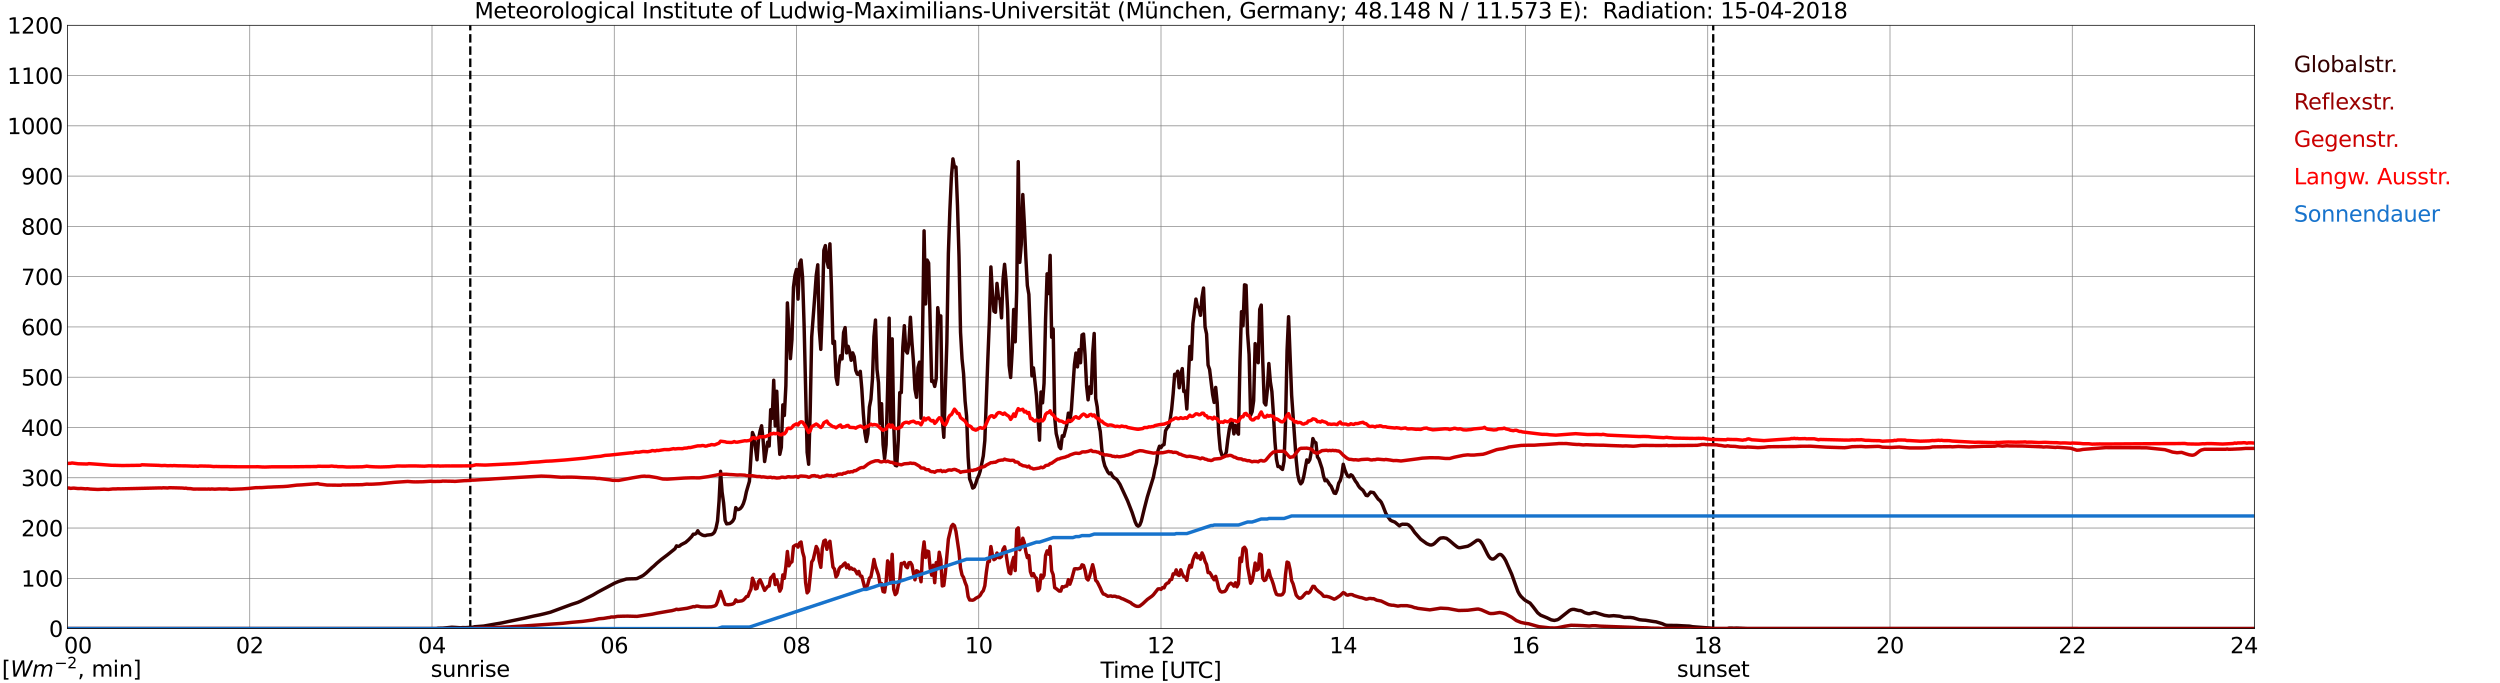 <?xml version="1.0" encoding="utf-8" standalone="no"?>
<!DOCTYPE svg PUBLIC "-//W3C//DTD SVG 1.1//EN"
  "http://www.w3.org/Graphics/SVG/1.1/DTD/svg11.dtd">
<svg xmlns:xlink="http://www.w3.org/1999/xlink" width="1085.4pt" height="296.64pt" viewBox="0 0 1085.4 296.64" xmlns="http://www.w3.org/2000/svg" version="1.1">
 <defs>
  <style type="text/css">*{stroke-linejoin: round; stroke-linecap: butt}</style>
 </defs>
 <g id="figure_1">
  <g id="patch_1">
   <path d="M 0 296.64 
L 1085.4 296.64 
L 1085.4 0 
L 0 0 
z
" style="fill: #ffffff"/>
  </g>
  <g id="axes_1">
   <g id="patch_2">
    <path d="M 29.306 272.909 
L 978.814 272.909 
L 978.814 10.976 
L 29.306 10.976 
z
" style="fill: #ffffff"/>
   </g>
   <g id="patch_3">
    <path d="M 978.814 272.909 
L 978.814 272.909 
L 978.814 10.976 
L 978.814 10.976 
z
" clip-path="url(#pea7a9f923e)" style="fill: #d3d3d3; opacity: 0.25; stroke: #d3d3d3; stroke-linejoin: miter"/>
   </g>
   <g id="matplotlib.axis_1">
    <g id="xtick_1">
     <g id="line2d_1">
      <path d="M 29.306 272.909 
L 29.306 10.976 
" clip-path="url(#pea7a9f923e)" style="fill: none; stroke: #808080; stroke-width: 0.3; stroke-linecap: square"/>
     </g>
     <g id="line2d_2"/>
     <g id="text_1">
      <!--    00 -->
      <g transform="translate(18.733 283.627) scale(0.095 -0.095)">
       <defs>
        <path id="DejaVuSans-20" transform="scale(0.016)"/>
        <path id="DejaVuSans-30" d="M 2034 4250 
Q 1547 4250 1301 3770 
Q 1056 3291 1056 2328 
Q 1056 1369 1301 889 
Q 1547 409 2034 409 
Q 2525 409 2770 889 
Q 3016 1369 3016 2328 
Q 3016 3291 2770 3770 
Q 2525 4250 2034 4250 
z
M 2034 4750 
Q 2819 4750 3233 4129 
Q 3647 3509 3647 2328 
Q 3647 1150 3233 529 
Q 2819 -91 2034 -91 
Q 1250 -91 836 529 
Q 422 1150 422 2328 
Q 422 3509 836 4129 
Q 1250 4750 2034 4750 
z
" transform="scale(0.016)"/>
       </defs>
       <use xlink:href="#DejaVuSans-20"/>
       <use xlink:href="#DejaVuSans-20" transform="translate(31.787 0)"/>
       <use xlink:href="#DejaVuSans-20" transform="translate(63.574 0)"/>
       <use xlink:href="#DejaVuSans-30" transform="translate(95.361 0)"/>
       <use xlink:href="#DejaVuSans-30" transform="translate(158.984 0)"/>
      </g>
     </g>
    </g>
    <g id="xtick_2">
     <g id="line2d_3">
      <path d="M 108.431 272.909 
L 108.431 10.976 
" clip-path="url(#pea7a9f923e)" style="fill: none; stroke: #808080; stroke-width: 0.3; stroke-linecap: square"/>
     </g>
     <g id="line2d_4"/>
     <g id="text_2">
      <!-- 02 -->
      <g transform="translate(102.387 283.627) scale(0.095 -0.095)">
       <defs>
        <path id="DejaVuSans-32" d="M 1228 531 
L 3431 531 
L 3431 0 
L 469 0 
L 469 531 
Q 828 903 1448 1529 
Q 2069 2156 2228 2338 
Q 2531 2678 2651 2914 
Q 2772 3150 2772 3378 
Q 2772 3750 2511 3984 
Q 2250 4219 1831 4219 
Q 1534 4219 1204 4116 
Q 875 4013 500 3803 
L 500 4441 
Q 881 4594 1212 4672 
Q 1544 4750 1819 4750 
Q 2544 4750 2975 4387 
Q 3406 4025 3406 3419 
Q 3406 3131 3298 2873 
Q 3191 2616 2906 2266 
Q 2828 2175 2409 1742 
Q 1991 1309 1228 531 
z
" transform="scale(0.016)"/>
       </defs>
       <use xlink:href="#DejaVuSans-30"/>
       <use xlink:href="#DejaVuSans-32" transform="translate(63.623 0)"/>
      </g>
     </g>
    </g>
    <g id="xtick_3">
     <g id="line2d_5">
      <path d="M 187.557 272.909 
L 187.557 10.976 
" clip-path="url(#pea7a9f923e)" style="fill: none; stroke: #808080; stroke-width: 0.3; stroke-linecap: square"/>
     </g>
     <g id="line2d_6"/>
     <g id="text_3">
      <!-- 04 -->
      <g transform="translate(181.513 283.627) scale(0.095 -0.095)">
       <defs>
        <path id="DejaVuSans-34" d="M 2419 4116 
L 825 1625 
L 2419 1625 
L 2419 4116 
z
M 2253 4666 
L 3047 4666 
L 3047 1625 
L 3713 1625 
L 3713 1100 
L 3047 1100 
L 3047 0 
L 2419 0 
L 2419 1100 
L 313 1100 
L 313 1709 
L 2253 4666 
z
" transform="scale(0.016)"/>
       </defs>
       <use xlink:href="#DejaVuSans-30"/>
       <use xlink:href="#DejaVuSans-34" transform="translate(63.623 0)"/>
      </g>
     </g>
    </g>
    <g id="xtick_4">
     <g id="line2d_7">
      <path d="M 266.683 272.909 
L 266.683 10.976 
" clip-path="url(#pea7a9f923e)" style="fill: none; stroke: #808080; stroke-width: 0.3; stroke-linecap: square"/>
     </g>
     <g id="line2d_8"/>
     <g id="text_4">
      <!-- 06 -->
      <g transform="translate(260.638 283.627) scale(0.095 -0.095)">
       <defs>
        <path id="DejaVuSans-36" d="M 2113 2584 
Q 1688 2584 1439 2293 
Q 1191 2003 1191 1497 
Q 1191 994 1439 701 
Q 1688 409 2113 409 
Q 2538 409 2786 701 
Q 3034 994 3034 1497 
Q 3034 2003 2786 2293 
Q 2538 2584 2113 2584 
z
M 3366 4563 
L 3366 3988 
Q 3128 4100 2886 4159 
Q 2644 4219 2406 4219 
Q 1781 4219 1451 3797 
Q 1122 3375 1075 2522 
Q 1259 2794 1537 2939 
Q 1816 3084 2150 3084 
Q 2853 3084 3261 2657 
Q 3669 2231 3669 1497 
Q 3669 778 3244 343 
Q 2819 -91 2113 -91 
Q 1303 -91 875 529 
Q 447 1150 447 2328 
Q 447 3434 972 4092 
Q 1497 4750 2381 4750 
Q 2619 4750 2861 4703 
Q 3103 4656 3366 4563 
z
" transform="scale(0.016)"/>
       </defs>
       <use xlink:href="#DejaVuSans-30"/>
       <use xlink:href="#DejaVuSans-36" transform="translate(63.623 0)"/>
      </g>
     </g>
    </g>
    <g id="xtick_5">
     <g id="line2d_9">
      <path d="M 345.808 272.909 
L 345.808 10.976 
" clip-path="url(#pea7a9f923e)" style="fill: none; stroke: #808080; stroke-width: 0.3; stroke-linecap: square"/>
     </g>
     <g id="line2d_10"/>
     <g id="text_5">
      <!-- 08 -->
      <g transform="translate(339.764 283.627) scale(0.095 -0.095)">
       <defs>
        <path id="DejaVuSans-38" d="M 2034 2216 
Q 1584 2216 1326 1975 
Q 1069 1734 1069 1313 
Q 1069 891 1326 650 
Q 1584 409 2034 409 
Q 2484 409 2743 651 
Q 3003 894 3003 1313 
Q 3003 1734 2745 1975 
Q 2488 2216 2034 2216 
z
M 1403 2484 
Q 997 2584 770 2862 
Q 544 3141 544 3541 
Q 544 4100 942 4425 
Q 1341 4750 2034 4750 
Q 2731 4750 3128 4425 
Q 3525 4100 3525 3541 
Q 3525 3141 3298 2862 
Q 3072 2584 2669 2484 
Q 3125 2378 3379 2068 
Q 3634 1759 3634 1313 
Q 3634 634 3220 271 
Q 2806 -91 2034 -91 
Q 1263 -91 848 271 
Q 434 634 434 1313 
Q 434 1759 690 2068 
Q 947 2378 1403 2484 
z
M 1172 3481 
Q 1172 3119 1398 2916 
Q 1625 2713 2034 2713 
Q 2441 2713 2670 2916 
Q 2900 3119 2900 3481 
Q 2900 3844 2670 4047 
Q 2441 4250 2034 4250 
Q 1625 4250 1398 4047 
Q 1172 3844 1172 3481 
z
" transform="scale(0.016)"/>
       </defs>
       <use xlink:href="#DejaVuSans-30"/>
       <use xlink:href="#DejaVuSans-38" transform="translate(63.623 0)"/>
      </g>
     </g>
    </g>
    <g id="xtick_6">
     <g id="line2d_11">
      <path d="M 424.934 272.909 
L 424.934 10.976 
" clip-path="url(#pea7a9f923e)" style="fill: none; stroke: #808080; stroke-width: 0.3; stroke-linecap: square"/>
     </g>
     <g id="line2d_12"/>
     <g id="text_6">
      <!-- 10 -->
      <g transform="translate(418.89 283.627) scale(0.095 -0.095)">
       <defs>
        <path id="DejaVuSans-31" d="M 794 531 
L 1825 531 
L 1825 4091 
L 703 3866 
L 703 4441 
L 1819 4666 
L 2450 4666 
L 2450 531 
L 3481 531 
L 3481 0 
L 794 0 
L 794 531 
z
" transform="scale(0.016)"/>
       </defs>
       <use xlink:href="#DejaVuSans-31"/>
       <use xlink:href="#DejaVuSans-30" transform="translate(63.623 0)"/>
      </g>
     </g>
    </g>
    <g id="xtick_7">
     <g id="line2d_13">
      <path d="M 504.06 272.909 
L 504.06 10.976 
" clip-path="url(#pea7a9f923e)" style="fill: none; stroke: #808080; stroke-width: 0.3; stroke-linecap: square"/>
     </g>
     <g id="line2d_14"/>
     <g id="text_7">
      <!-- 12 -->
      <g transform="translate(498.015 283.627) scale(0.095 -0.095)">
       <use xlink:href="#DejaVuSans-31"/>
       <use xlink:href="#DejaVuSans-32" transform="translate(63.623 0)"/>
      </g>
     </g>
    </g>
    <g id="xtick_8">
     <g id="line2d_15">
      <path d="M 583.185 272.909 
L 583.185 10.976 
" clip-path="url(#pea7a9f923e)" style="fill: none; stroke: #808080; stroke-width: 0.3; stroke-linecap: square"/>
     </g>
     <g id="line2d_16"/>
     <g id="text_8">
      <!-- 14 -->
      <g transform="translate(577.141 283.627) scale(0.095 -0.095)">
       <use xlink:href="#DejaVuSans-31"/>
       <use xlink:href="#DejaVuSans-34" transform="translate(63.623 0)"/>
      </g>
     </g>
    </g>
    <g id="xtick_9">
     <g id="line2d_17">
      <path d="M 662.311 272.909 
L 662.311 10.976 
" clip-path="url(#pea7a9f923e)" style="fill: none; stroke: #808080; stroke-width: 0.3; stroke-linecap: square"/>
     </g>
     <g id="line2d_18"/>
     <g id="text_9">
      <!-- 16 -->
      <g transform="translate(656.267 283.627) scale(0.095 -0.095)">
       <use xlink:href="#DejaVuSans-31"/>
       <use xlink:href="#DejaVuSans-36" transform="translate(63.623 0)"/>
      </g>
     </g>
    </g>
    <g id="xtick_10">
     <g id="line2d_19">
      <path d="M 741.437 272.909 
L 741.437 10.976 
" clip-path="url(#pea7a9f923e)" style="fill: none; stroke: #808080; stroke-width: 0.3; stroke-linecap: square"/>
     </g>
     <g id="line2d_20"/>
     <g id="text_10">
      <!-- 18 -->
      <g transform="translate(735.392 283.627) scale(0.095 -0.095)">
       <use xlink:href="#DejaVuSans-31"/>
       <use xlink:href="#DejaVuSans-38" transform="translate(63.623 0)"/>
      </g>
     </g>
    </g>
    <g id="xtick_11">
     <g id="line2d_21">
      <path d="M 820.562 272.909 
L 820.562 10.976 
" clip-path="url(#pea7a9f923e)" style="fill: none; stroke: #808080; stroke-width: 0.3; stroke-linecap: square"/>
     </g>
     <g id="line2d_22"/>
     <g id="text_11">
      <!-- 20 -->
      <g transform="translate(814.518 283.627) scale(0.095 -0.095)">
       <use xlink:href="#DejaVuSans-32"/>
       <use xlink:href="#DejaVuSans-30" transform="translate(63.623 0)"/>
      </g>
     </g>
    </g>
    <g id="xtick_12">
     <g id="line2d_23">
      <path d="M 899.688 272.909 
L 899.688 10.976 
" clip-path="url(#pea7a9f923e)" style="fill: none; stroke: #808080; stroke-width: 0.3; stroke-linecap: square"/>
     </g>
     <g id="line2d_24"/>
     <g id="text_12">
      <!-- 22 -->
      <g transform="translate(893.644 283.627) scale(0.095 -0.095)">
       <use xlink:href="#DejaVuSans-32"/>
       <use xlink:href="#DejaVuSans-32" transform="translate(63.623 0)"/>
      </g>
     </g>
    </g>
    <g id="xtick_13">
     <g id="line2d_25">
      <path d="M 978.814 272.909 
L 978.814 10.976 
" clip-path="url(#pea7a9f923e)" style="fill: none; stroke: #808080; stroke-width: 0.3; stroke-linecap: square"/>
     </g>
     <g id="line2d_26"/>
     <g id="text_13">
      <!-- 24    -->
      <g transform="translate(968.241 283.627) scale(0.095 -0.095)">
       <use xlink:href="#DejaVuSans-32"/>
       <use xlink:href="#DejaVuSans-34" transform="translate(63.623 0)"/>
       <use xlink:href="#DejaVuSans-20" transform="translate(127.246 0)"/>
       <use xlink:href="#DejaVuSans-20" transform="translate(159.033 0)"/>
       <use xlink:href="#DejaVuSans-20" transform="translate(190.82 0)"/>
      </g>
     </g>
    </g>
    <g id="text_14">
     <!-- Time [UTC] -->
     <g transform="translate(477.806 294.322) scale(0.095 -0.095)">
      <defs>
       <path id="DejaVuSans-54" d="M -19 4666 
L 3928 4666 
L 3928 4134 
L 2272 4134 
L 2272 0 
L 1638 0 
L 1638 4134 
L -19 4134 
L -19 4666 
z
" transform="scale(0.016)"/>
       <path id="DejaVuSans-69" d="M 603 3500 
L 1178 3500 
L 1178 0 
L 603 0 
L 603 3500 
z
M 603 4863 
L 1178 4863 
L 1178 4134 
L 603 4134 
L 603 4863 
z
" transform="scale(0.016)"/>
       <path id="DejaVuSans-6d" d="M 3328 2828 
Q 3544 3216 3844 3400 
Q 4144 3584 4550 3584 
Q 5097 3584 5394 3201 
Q 5691 2819 5691 2113 
L 5691 0 
L 5113 0 
L 5113 2094 
Q 5113 2597 4934 2840 
Q 4756 3084 4391 3084 
Q 3944 3084 3684 2787 
Q 3425 2491 3425 1978 
L 3425 0 
L 2847 0 
L 2847 2094 
Q 2847 2600 2669 2842 
Q 2491 3084 2119 3084 
Q 1678 3084 1418 2786 
Q 1159 2488 1159 1978 
L 1159 0 
L 581 0 
L 581 3500 
L 1159 3500 
L 1159 2956 
Q 1356 3278 1631 3431 
Q 1906 3584 2284 3584 
Q 2666 3584 2933 3390 
Q 3200 3197 3328 2828 
z
" transform="scale(0.016)"/>
       <path id="DejaVuSans-65" d="M 3597 1894 
L 3597 1613 
L 953 1613 
Q 991 1019 1311 708 
Q 1631 397 2203 397 
Q 2534 397 2845 478 
Q 3156 559 3463 722 
L 3463 178 
Q 3153 47 2828 -22 
Q 2503 -91 2169 -91 
Q 1331 -91 842 396 
Q 353 884 353 1716 
Q 353 2575 817 3079 
Q 1281 3584 2069 3584 
Q 2775 3584 3186 3129 
Q 3597 2675 3597 1894 
z
M 3022 2063 
Q 3016 2534 2758 2815 
Q 2500 3097 2075 3097 
Q 1594 3097 1305 2825 
Q 1016 2553 972 2059 
L 3022 2063 
z
" transform="scale(0.016)"/>
       <path id="DejaVuSans-5b" d="M 550 4863 
L 1875 4863 
L 1875 4416 
L 1125 4416 
L 1125 -397 
L 1875 -397 
L 1875 -844 
L 550 -844 
L 550 4863 
z
" transform="scale(0.016)"/>
       <path id="DejaVuSans-55" d="M 556 4666 
L 1191 4666 
L 1191 1831 
Q 1191 1081 1462 751 
Q 1734 422 2344 422 
Q 2950 422 3222 751 
Q 3494 1081 3494 1831 
L 3494 4666 
L 4128 4666 
L 4128 1753 
Q 4128 841 3676 375 
Q 3225 -91 2344 -91 
Q 1459 -91 1007 375 
Q 556 841 556 1753 
L 556 4666 
z
" transform="scale(0.016)"/>
       <path id="DejaVuSans-43" d="M 4122 4306 
L 4122 3641 
Q 3803 3938 3442 4084 
Q 3081 4231 2675 4231 
Q 1875 4231 1450 3742 
Q 1025 3253 1025 2328 
Q 1025 1406 1450 917 
Q 1875 428 2675 428 
Q 3081 428 3442 575 
Q 3803 722 4122 1019 
L 4122 359 
Q 3791 134 3420 21 
Q 3050 -91 2638 -91 
Q 1578 -91 968 557 
Q 359 1206 359 2328 
Q 359 3453 968 4101 
Q 1578 4750 2638 4750 
Q 3056 4750 3426 4639 
Q 3797 4528 4122 4306 
z
" transform="scale(0.016)"/>
       <path id="DejaVuSans-5d" d="M 1947 4863 
L 1947 -844 
L 622 -844 
L 622 -397 
L 1369 -397 
L 1369 4416 
L 622 4416 
L 622 4863 
L 1947 4863 
z
" transform="scale(0.016)"/>
      </defs>
      <use xlink:href="#DejaVuSans-54"/>
      <use xlink:href="#DejaVuSans-69" transform="translate(57.959 0)"/>
      <use xlink:href="#DejaVuSans-6d" transform="translate(85.742 0)"/>
      <use xlink:href="#DejaVuSans-65" transform="translate(183.154 0)"/>
      <use xlink:href="#DejaVuSans-20" transform="translate(244.678 0)"/>
      <use xlink:href="#DejaVuSans-5b" transform="translate(276.465 0)"/>
      <use xlink:href="#DejaVuSans-55" transform="translate(315.479 0)"/>
      <use xlink:href="#DejaVuSans-54" transform="translate(388.672 0)"/>
      <use xlink:href="#DejaVuSans-43" transform="translate(443.881 0)"/>
      <use xlink:href="#DejaVuSans-5d" transform="translate(513.705 0)"/>
     </g>
    </g>
   </g>
   <g id="matplotlib.axis_2">
    <g id="ytick_1">
     <g id="line2d_27">
      <path d="M 29.306 272.909 
L 978.814 272.909 
" clip-path="url(#pea7a9f923e)" style="fill: none; stroke: #808080; stroke-width: 0.3; stroke-linecap: square"/>
     </g>
     <g id="line2d_28"/>
     <g id="text_15">
      <!-- 0 -->
      <g transform="translate(21.261 276.518) scale(0.095 -0.095)">
       <use xlink:href="#DejaVuSans-30"/>
      </g>
     </g>
    </g>
    <g id="ytick_2">
     <g id="line2d_29">
      <path d="M 29.306 251.081 
L 978.814 251.081 
" clip-path="url(#pea7a9f923e)" style="fill: none; stroke: #808080; stroke-width: 0.3; stroke-linecap: square"/>
     </g>
     <g id="line2d_30"/>
     <g id="text_16">
      <!-- 100 -->
      <g transform="translate(9.173 254.69) scale(0.095 -0.095)">
       <use xlink:href="#DejaVuSans-31"/>
       <use xlink:href="#DejaVuSans-30" transform="translate(63.623 0)"/>
       <use xlink:href="#DejaVuSans-30" transform="translate(127.246 0)"/>
      </g>
     </g>
    </g>
    <g id="ytick_3">
     <g id="line2d_31">
      <path d="M 29.306 229.253 
L 978.814 229.253 
" clip-path="url(#pea7a9f923e)" style="fill: none; stroke: #808080; stroke-width: 0.3; stroke-linecap: square"/>
     </g>
     <g id="line2d_32"/>
     <g id="text_17">
      <!-- 200 -->
      <g transform="translate(9.173 232.863) scale(0.095 -0.095)">
       <use xlink:href="#DejaVuSans-32"/>
       <use xlink:href="#DejaVuSans-30" transform="translate(63.623 0)"/>
       <use xlink:href="#DejaVuSans-30" transform="translate(127.246 0)"/>
      </g>
     </g>
    </g>
    <g id="ytick_4">
     <g id="line2d_33">
      <path d="M 29.306 207.426 
L 978.814 207.426 
" clip-path="url(#pea7a9f923e)" style="fill: none; stroke: #808080; stroke-width: 0.3; stroke-linecap: square"/>
     </g>
     <g id="line2d_34"/>
     <g id="text_18">
      <!-- 300 -->
      <g transform="translate(9.173 211.035) scale(0.095 -0.095)">
       <defs>
        <path id="DejaVuSans-33" d="M 2597 2516 
Q 3050 2419 3304 2112 
Q 3559 1806 3559 1356 
Q 3559 666 3084 287 
Q 2609 -91 1734 -91 
Q 1441 -91 1130 -33 
Q 819 25 488 141 
L 488 750 
Q 750 597 1062 519 
Q 1375 441 1716 441 
Q 2309 441 2620 675 
Q 2931 909 2931 1356 
Q 2931 1769 2642 2001 
Q 2353 2234 1838 2234 
L 1294 2234 
L 1294 2753 
L 1863 2753 
Q 2328 2753 2575 2939 
Q 2822 3125 2822 3475 
Q 2822 3834 2567 4026 
Q 2313 4219 1838 4219 
Q 1578 4219 1281 4162 
Q 984 4106 628 3988 
L 628 4550 
Q 988 4650 1302 4700 
Q 1616 4750 1894 4750 
Q 2613 4750 3031 4423 
Q 3450 4097 3450 3541 
Q 3450 3153 3228 2886 
Q 3006 2619 2597 2516 
z
" transform="scale(0.016)"/>
       </defs>
       <use xlink:href="#DejaVuSans-33"/>
       <use xlink:href="#DejaVuSans-30" transform="translate(63.623 0)"/>
       <use xlink:href="#DejaVuSans-30" transform="translate(127.246 0)"/>
      </g>
     </g>
    </g>
    <g id="ytick_5">
     <g id="line2d_35">
      <path d="M 29.306 185.598 
L 978.814 185.598 
" clip-path="url(#pea7a9f923e)" style="fill: none; stroke: #808080; stroke-width: 0.3; stroke-linecap: square"/>
     </g>
     <g id="line2d_36"/>
     <g id="text_19">
      <!-- 400 -->
      <g transform="translate(9.173 189.207) scale(0.095 -0.095)">
       <use xlink:href="#DejaVuSans-34"/>
       <use xlink:href="#DejaVuSans-30" transform="translate(63.623 0)"/>
       <use xlink:href="#DejaVuSans-30" transform="translate(127.246 0)"/>
      </g>
     </g>
    </g>
    <g id="ytick_6">
     <g id="line2d_37">
      <path d="M 29.306 163.77 
L 978.814 163.77 
" clip-path="url(#pea7a9f923e)" style="fill: none; stroke: #808080; stroke-width: 0.3; stroke-linecap: square"/>
     </g>
     <g id="line2d_38"/>
     <g id="text_20">
      <!-- 500 -->
      <g transform="translate(9.173 167.379) scale(0.095 -0.095)">
       <defs>
        <path id="DejaVuSans-35" d="M 691 4666 
L 3169 4666 
L 3169 4134 
L 1269 4134 
L 1269 2991 
Q 1406 3038 1543 3061 
Q 1681 3084 1819 3084 
Q 2600 3084 3056 2656 
Q 3513 2228 3513 1497 
Q 3513 744 3044 326 
Q 2575 -91 1722 -91 
Q 1428 -91 1123 -41 
Q 819 9 494 109 
L 494 744 
Q 775 591 1075 516 
Q 1375 441 1709 441 
Q 2250 441 2565 725 
Q 2881 1009 2881 1497 
Q 2881 1984 2565 2268 
Q 2250 2553 1709 2553 
Q 1456 2553 1204 2497 
Q 953 2441 691 2322 
L 691 4666 
z
" transform="scale(0.016)"/>
       </defs>
       <use xlink:href="#DejaVuSans-35"/>
       <use xlink:href="#DejaVuSans-30" transform="translate(63.623 0)"/>
       <use xlink:href="#DejaVuSans-30" transform="translate(127.246 0)"/>
      </g>
     </g>
    </g>
    <g id="ytick_7">
     <g id="line2d_39">
      <path d="M 29.306 141.942 
L 978.814 141.942 
" clip-path="url(#pea7a9f923e)" style="fill: none; stroke: #808080; stroke-width: 0.3; stroke-linecap: square"/>
     </g>
     <g id="line2d_40"/>
     <g id="text_21">
      <!-- 600 -->
      <g transform="translate(9.173 145.551) scale(0.095 -0.095)">
       <use xlink:href="#DejaVuSans-36"/>
       <use xlink:href="#DejaVuSans-30" transform="translate(63.623 0)"/>
       <use xlink:href="#DejaVuSans-30" transform="translate(127.246 0)"/>
      </g>
     </g>
    </g>
    <g id="ytick_8">
     <g id="line2d_41">
      <path d="M 29.306 120.114 
L 978.814 120.114 
" clip-path="url(#pea7a9f923e)" style="fill: none; stroke: #808080; stroke-width: 0.3; stroke-linecap: square"/>
     </g>
     <g id="line2d_42"/>
     <g id="text_22">
      <!-- 700 -->
      <g transform="translate(9.173 123.724) scale(0.095 -0.095)">
       <defs>
        <path id="DejaVuSans-37" d="M 525 4666 
L 3525 4666 
L 3525 4397 
L 1831 0 
L 1172 0 
L 2766 4134 
L 525 4134 
L 525 4666 
z
" transform="scale(0.016)"/>
       </defs>
       <use xlink:href="#DejaVuSans-37"/>
       <use xlink:href="#DejaVuSans-30" transform="translate(63.623 0)"/>
       <use xlink:href="#DejaVuSans-30" transform="translate(127.246 0)"/>
      </g>
     </g>
    </g>
    <g id="ytick_9">
     <g id="line2d_43">
      <path d="M 29.306 98.287 
L 978.814 98.287 
" clip-path="url(#pea7a9f923e)" style="fill: none; stroke: #808080; stroke-width: 0.3; stroke-linecap: square"/>
     </g>
     <g id="line2d_44"/>
     <g id="text_23">
      <!-- 800 -->
      <g transform="translate(9.173 101.896) scale(0.095 -0.095)">
       <use xlink:href="#DejaVuSans-38"/>
       <use xlink:href="#DejaVuSans-30" transform="translate(63.623 0)"/>
       <use xlink:href="#DejaVuSans-30" transform="translate(127.246 0)"/>
      </g>
     </g>
    </g>
    <g id="ytick_10">
     <g id="line2d_45">
      <path d="M 29.306 76.459 
L 978.814 76.459 
" clip-path="url(#pea7a9f923e)" style="fill: none; stroke: #808080; stroke-width: 0.3; stroke-linecap: square"/>
     </g>
     <g id="line2d_46"/>
     <g id="text_24">
      <!-- 900 -->
      <g transform="translate(9.173 80.068) scale(0.095 -0.095)">
       <defs>
        <path id="DejaVuSans-39" d="M 703 97 
L 703 672 
Q 941 559 1184 500 
Q 1428 441 1663 441 
Q 2288 441 2617 861 
Q 2947 1281 2994 2138 
Q 2813 1869 2534 1725 
Q 2256 1581 1919 1581 
Q 1219 1581 811 2004 
Q 403 2428 403 3163 
Q 403 3881 828 4315 
Q 1253 4750 1959 4750 
Q 2769 4750 3195 4129 
Q 3622 3509 3622 2328 
Q 3622 1225 3098 567 
Q 2575 -91 1691 -91 
Q 1453 -91 1209 -44 
Q 966 3 703 97 
z
M 1959 2075 
Q 2384 2075 2632 2365 
Q 2881 2656 2881 3163 
Q 2881 3666 2632 3958 
Q 2384 4250 1959 4250 
Q 1534 4250 1286 3958 
Q 1038 3666 1038 3163 
Q 1038 2656 1286 2365 
Q 1534 2075 1959 2075 
z
" transform="scale(0.016)"/>
       </defs>
       <use xlink:href="#DejaVuSans-39"/>
       <use xlink:href="#DejaVuSans-30" transform="translate(63.623 0)"/>
       <use xlink:href="#DejaVuSans-30" transform="translate(127.246 0)"/>
      </g>
     </g>
    </g>
    <g id="ytick_11">
     <g id="line2d_47">
      <path d="M 29.306 54.631 
L 978.814 54.631 
" clip-path="url(#pea7a9f923e)" style="fill: none; stroke: #808080; stroke-width: 0.3; stroke-linecap: square"/>
     </g>
     <g id="line2d_48"/>
     <g id="text_25">
      <!-- 1000 -->
      <g transform="translate(3.128 58.24) scale(0.095 -0.095)">
       <use xlink:href="#DejaVuSans-31"/>
       <use xlink:href="#DejaVuSans-30" transform="translate(63.623 0)"/>
       <use xlink:href="#DejaVuSans-30" transform="translate(127.246 0)"/>
       <use xlink:href="#DejaVuSans-30" transform="translate(190.869 0)"/>
      </g>
     </g>
    </g>
    <g id="ytick_12">
     <g id="line2d_49">
      <path d="M 29.306 32.803 
L 978.814 32.803 
" clip-path="url(#pea7a9f923e)" style="fill: none; stroke: #808080; stroke-width: 0.3; stroke-linecap: square"/>
     </g>
     <g id="line2d_50"/>
     <g id="text_26">
      <!-- 1100 -->
      <g transform="translate(3.128 36.413) scale(0.095 -0.095)">
       <use xlink:href="#DejaVuSans-31"/>
       <use xlink:href="#DejaVuSans-31" transform="translate(63.623 0)"/>
       <use xlink:href="#DejaVuSans-30" transform="translate(127.246 0)"/>
       <use xlink:href="#DejaVuSans-30" transform="translate(190.869 0)"/>
      </g>
     </g>
    </g>
    <g id="ytick_13">
     <g id="line2d_51">
      <path d="M 29.306 10.976 
L 978.814 10.976 
" clip-path="url(#pea7a9f923e)" style="fill: none; stroke: #808080; stroke-width: 0.3; stroke-linecap: square"/>
     </g>
     <g id="line2d_52"/>
     <g id="text_27">
      <!-- 1200 -->
      <g transform="translate(3.128 14.585) scale(0.095 -0.095)">
       <use xlink:href="#DejaVuSans-31"/>
       <use xlink:href="#DejaVuSans-32" transform="translate(63.623 0)"/>
       <use xlink:href="#DejaVuSans-30" transform="translate(127.246 0)"/>
       <use xlink:href="#DejaVuSans-30" transform="translate(190.869 0)"/>
      </g>
     </g>
    </g>
   </g>
   <g id="line2d_53">
    <path d="M 204.174 272.909 
L 204.174 10.976 
" clip-path="url(#pea7a9f923e)" style="fill: none; stroke-dasharray: 3.7,1.6; stroke-dashoffset: 0; stroke: #000000"/>
   </g>
   <g id="line2d_54">
    <path d="M 743.811 272.909 
L 743.811 10.976 
" clip-path="url(#pea7a9f923e)" style="fill: none; stroke-dasharray: 3.7,1.6; stroke-dashoffset: 0; stroke: #000000"/>
   </g>
   <g id="line2d_55">
    <path d="M 29.306 272.909 
L 189.535 272.909 
L 190.195 272.769 
L 192.173 272.728 
L 196.129 272.326 
L 197.448 272.389 
L 200.085 272.56 
L 200.745 272.474 
L 202.063 272.496 
L 205.36 272.304 
L 206.02 272.114 
L 209.976 271.817 
L 215.251 270.888 
L 217.889 270.444 
L 220.526 269.873 
L 227.779 268.371 
L 231.736 267.461 
L 234.373 266.932 
L 236.351 266.467 
L 238.989 265.791 
L 245.583 263.357 
L 248.22 262.386 
L 250.858 261.539 
L 252.176 260.969 
L 257.451 258.323 
L 259.43 257.14 
L 266.683 253.249 
L 268.661 252.402 
L 271.958 251.387 
L 273.277 251.323 
L 275.914 251.26 
L 276.573 251.175 
L 278.552 250.201 
L 279.211 249.863 
L 280.53 248.807 
L 283.167 246.331 
L 283.827 245.803 
L 285.145 244.555 
L 287.124 242.885 
L 289.761 240.896 
L 293.058 238.231 
L 293.717 236.982 
L 294.377 237.236 
L 295.036 237.068 
L 295.696 236.496 
L 297.674 235.481 
L 298.992 234.317 
L 300.311 232.942 
L 300.971 231.927 
L 301.63 231.927 
L 302.289 231.589 
L 302.949 230.425 
L 303.608 231.504 
L 304.927 232.287 
L 305.586 232.499 
L 306.246 232.541 
L 306.905 232.329 
L 308.883 232.097 
L 309.543 231.737 
L 310.202 231.019 
L 310.861 229.306 
L 311.521 226.176 
L 312.18 217.608 
L 312.839 204.623 
L 313.499 213.612 
L 314.158 218.348 
L 314.818 225.942 
L 315.477 227.444 
L 316.796 227.274 
L 317.455 226.83 
L 318.114 226.217 
L 318.774 225.054 
L 319.433 220.38 
L 320.093 221.247 
L 320.752 221.184 
L 321.411 220.782 
L 322.071 219.998 
L 322.73 218.686 
L 323.39 216.635 
L 324.049 213.505 
L 325.368 208.958 
L 326.686 187.785 
L 327.346 189.372 
L 328.665 199.631 
L 329.324 190.662 
L 329.983 187.215 
L 330.643 184.845 
L 331.302 190.852 
L 331.961 200.371 
L 333.28 191.932 
L 333.94 193.643 
L 334.599 177.866 
L 335.258 181.61 
L 335.918 165.091 
L 336.577 184.93 
L 337.236 169.871 
L 337.896 187.215 
L 338.555 197.26 
L 339.215 194.259 
L 339.874 175.773 
L 340.533 180.383 
L 341.193 167.481 
L 341.852 131.504 
L 343.171 155.7 
L 343.83 147.388 
L 344.49 124.692 
L 345.149 119.532 
L 345.808 116.993 
L 346.468 129.854 
L 347.127 114.498 
L 347.787 112.889 
L 348.446 120.483 
L 349.105 141.106 
L 350.424 196.374 
L 351.083 201.556 
L 351.743 179.049 
L 352.402 146.288 
L 353.721 128.817 
L 354.38 119.532 
L 355.04 114.963 
L 355.699 143.031 
L 356.359 151.682 
L 357.018 134.717 
L 357.677 108.681 
L 358.337 106.629 
L 358.996 113.25 
L 359.655 116.085 
L 360.315 105.868 
L 360.974 124.565 
L 361.634 149.102 
L 362.293 148.192 
L 362.952 163.652 
L 363.612 166.867 
L 364.271 157.983 
L 364.93 154.452 
L 365.59 155.827 
L 366.249 144.341 
L 366.909 142.226 
L 367.568 153.225 
L 368.227 150.348 
L 368.887 152.57 
L 369.546 156.418 
L 370.206 153.203 
L 370.865 154.875 
L 371.524 160.797 
L 372.184 162.425 
L 372.843 162.637 
L 373.502 161.221 
L 374.162 168.771 
L 374.821 179.431 
L 375.481 187.765 
L 376.14 191.677 
L 376.799 188.293 
L 377.459 176.703 
L 378.118 173.339 
L 378.777 164.584 
L 379.437 146.055 
L 380.096 138.947 
L 380.756 160.332 
L 381.415 166.149 
L 382.074 183.766 
L 382.734 175.264 
L 383.393 193.01 
L 384.053 199.144 
L 384.712 193.052 
L 385.371 168.793 
L 386.031 138.122 
L 386.69 183.766 
L 387.349 147.113 
L 388.009 183.81 
L 388.668 201.999 
L 389.328 202.252 
L 389.987 191.382 
L 390.646 170.462 
L 391.306 170.443 
L 391.965 150.793 
L 392.624 141.401 
L 393.284 152.232 
L 393.943 153.288 
L 394.603 149.017 
L 395.262 137.743 
L 395.921 148.488 
L 396.581 156.883 
L 397.24 168.961 
L 397.899 172.495 
L 398.559 159.592 
L 399.218 157.222 
L 399.878 181.568 
L 400.537 144.49 
L 401.196 100.221 
L 401.856 131.969 
L 402.515 112.911 
L 403.175 114.201 
L 404.493 165.599 
L 405.153 165.366 
L 405.812 167.778 
L 406.471 164.351 
L 407.131 133.576 
L 407.79 139.349 
L 408.45 137.151 
L 409.109 181.885 
L 409.768 189.859 
L 411.087 148.656 
L 411.746 110.034 
L 412.406 91.084 
L 413.065 76.679 
L 413.725 68.981 
L 414.384 72.534 
L 415.043 72.493 
L 415.703 89.243 
L 416.362 111.198 
L 417.022 144.258 
L 417.681 155.868 
L 418.34 162.277 
L 419 174.101 
L 419.659 180.785 
L 420.318 198.446 
L 420.978 207.921 
L 421.637 209.676 
L 422.297 211.898 
L 422.956 211.516 
L 423.615 209.951 
L 424.275 207.836 
L 424.934 206.463 
L 425.593 204.431 
L 426.912 197.917 
L 427.572 191.256 
L 428.89 155.53 
L 429.55 139.203 
L 430.209 115.893 
L 430.869 127.379 
L 431.528 135.119 
L 432.187 135.586 
L 432.847 123.044 
L 433.506 129.282 
L 434.165 129.981 
L 434.825 137.996 
L 435.484 121.138 
L 436.144 114.751 
L 436.803 121.963 
L 437.462 134.296 
L 438.122 158.66 
L 438.781 163.886 
L 439.44 152.633 
L 440.1 134.359 
L 440.759 148.403 
L 441.419 126.152 
L 442.078 70.186 
L 442.737 113.904 
L 443.397 106.143 
L 444.056 84.463 
L 444.716 96.901 
L 445.375 111.685 
L 446.034 123.974 
L 446.694 127.822 
L 448.012 163.165 
L 448.672 159.719 
L 449.991 171.818 
L 451.309 191.107 
L 451.969 170.187 
L 452.628 174.904 
L 453.287 166.402 
L 453.947 138.504 
L 454.606 118.877 
L 455.266 127.442 
L 455.925 110.881 
L 456.584 146.415 
L 457.244 142.798 
L 457.903 181.25 
L 458.563 188.252 
L 459.222 190.874 
L 459.881 194.004 
L 460.541 194.787 
L 461.2 189.204 
L 461.859 189.435 
L 463.178 184.316 
L 463.838 179.368 
L 464.497 183.026 
L 465.156 177.759 
L 466.475 158.302 
L 467.134 153.288 
L 467.794 159.295 
L 468.453 151.808 
L 469.113 157.497 
L 469.772 145.441 
L 470.431 145.04 
L 471.091 154.155 
L 471.75 167.566 
L 472.409 173.592 
L 473.069 167.967 
L 473.728 170.781 
L 474.388 153.437 
L 475.047 144.786 
L 475.706 173.001 
L 476.366 176.681 
L 477.025 184.085 
L 477.685 187.3 
L 478.344 194.829 
L 479.003 199.716 
L 479.663 202.274 
L 480.981 204.939 
L 481.641 205.701 
L 482.3 205.319 
L 482.96 206.59 
L 483.619 207.371 
L 484.278 207.731 
L 484.938 208.259 
L 486.256 210.311 
L 489.553 217.44 
L 491.532 222.537 
L 492.85 226.555 
L 493.51 227.972 
L 494.169 228.437 
L 494.828 227.972 
L 495.488 226.344 
L 496.807 220.887 
L 498.125 215.746 
L 500.763 207.14 
L 501.422 203.691 
L 502.082 201.069 
L 502.741 195.695 
L 503.4 193.729 
L 504.06 194.322 
L 504.719 193.285 
L 505.379 193.03 
L 506.038 187.025 
L 506.697 185.84 
L 507.357 185.12 
L 508.016 182.138 
L 508.675 177.781 
L 509.335 170.993 
L 509.994 162.489 
L 510.654 163.061 
L 511.313 161.177 
L 511.972 168.347 
L 512.632 162.637 
L 513.291 160.035 
L 513.95 169.976 
L 514.61 169.786 
L 515.269 177.57 
L 516.588 150.433 
L 517.247 156.017 
L 517.907 140.493 
L 519.226 129.854 
L 519.885 133.047 
L 520.544 133.597 
L 521.204 136.896 
L 521.863 129.029 
L 522.522 125.052 
L 523.182 141.888 
L 523.841 144.998 
L 524.501 158.492 
L 525.16 160.417 
L 526.479 171.331 
L 527.138 174.714 
L 527.797 168.201 
L 528.457 174.841 
L 529.116 187.892 
L 529.776 195.082 
L 530.435 197.431 
L 531.094 198.107 
L 531.754 197.81 
L 532.413 196.309 
L 533.073 190.81 
L 533.732 186.264 
L 534.391 183.513 
L 535.051 183.598 
L 535.71 188.379 
L 536.369 184.698 
L 537.029 187.49 
L 537.688 188.505 
L 538.348 156.927 
L 539.007 135.311 
L 539.666 141.423 
L 540.326 123.657 
L 540.985 123.867 
L 541.644 144.701 
L 542.304 153.923 
L 542.963 180.276 
L 543.623 178.733 
L 544.282 173.974 
L 544.941 149.185 
L 545.601 156.567 
L 546.26 157.477 
L 546.919 134.337 
L 547.579 132.456 
L 548.238 156.883 
L 548.898 174.819 
L 549.557 175.815 
L 550.216 169.447 
L 550.876 157.835 
L 551.535 165.745 
L 552.195 169.976 
L 552.854 179.685 
L 553.513 191.572 
L 554.173 199.334 
L 554.832 202.549 
L 555.491 202.527 
L 556.151 203.289 
L 556.81 203.817 
L 557.47 200.307 
L 558.129 183.301 
L 558.788 152.295 
L 559.448 137.509 
L 560.766 171.521 
L 562.745 199.504 
L 563.404 205.954 
L 564.063 208.853 
L 564.723 210.058 
L 565.382 209.296 
L 566.042 206.884 
L 567.36 199.672 
L 568.02 200.668 
L 568.679 199.546 
L 569.338 195.951 
L 569.998 190.409 
L 570.657 191.847 
L 571.317 192.249 
L 571.976 198.404 
L 572.635 199.334 
L 573.954 203.374 
L 574.613 206.672 
L 575.273 208.724 
L 575.932 208.344 
L 576.592 209.233 
L 577.251 210.333 
L 577.91 211.095 
L 579.229 214.055 
L 579.889 214.225 
L 580.548 212.616 
L 581.207 209.805 
L 581.867 208.661 
L 582.526 206.314 
L 583.185 201.576 
L 583.845 203.903 
L 584.504 205.531 
L 585.164 206.758 
L 585.823 207.013 
L 586.482 206.125 
L 587.142 206.546 
L 588.46 208.873 
L 589.12 209.72 
L 589.779 210.925 
L 590.439 211.791 
L 591.757 212.891 
L 593.076 215.05 
L 593.736 215.218 
L 595.054 213.653 
L 596.373 213.887 
L 598.351 216.7 
L 599.011 217.228 
L 599.67 218.032 
L 600.329 219.429 
L 601.648 222.812 
L 602.307 223.975 
L 603.626 225.794 
L 604.286 226.176 
L 605.604 226.682 
L 607.582 228.332 
L 608.242 227.782 
L 608.901 227.592 
L 610.879 227.634 
L 611.539 227.909 
L 612.858 229.199 
L 614.176 231.146 
L 616.814 234.127 
L 619.451 236.031 
L 620.77 236.581 
L 621.429 236.622 
L 622.089 236.413 
L 622.748 235.989 
L 624.726 234.064 
L 625.386 233.619 
L 626.705 233.473 
L 628.023 233.726 
L 629.342 234.699 
L 631.32 236.413 
L 632.639 237.447 
L 633.298 237.766 
L 633.958 237.786 
L 637.255 237.153 
L 638.573 236.432 
L 641.211 234.571 
L 641.87 234.507 
L 642.53 234.782 
L 643.189 235.566 
L 643.848 236.622 
L 645.827 240.621 
L 646.486 241.721 
L 647.145 242.439 
L 647.805 242.736 
L 648.464 242.673 
L 649.123 242.25 
L 650.442 241.001 
L 651.102 240.684 
L 651.761 240.833 
L 652.42 241.446 
L 653.08 242.335 
L 653.739 243.476 
L 656.377 249.442 
L 657.695 253.185 
L 659.014 256.802 
L 659.674 258.007 
L 660.333 258.917 
L 661.652 260.207 
L 662.311 260.714 
L 664.289 261.836 
L 665.608 263.442 
L 667.586 266.044 
L 668.905 267.103 
L 671.542 268.181 
L 673.521 269.133 
L 674.839 269.364 
L 676.158 269.069 
L 676.817 268.709 
L 681.433 265.051 
L 682.092 264.712 
L 682.752 264.564 
L 683.411 264.564 
L 685.389 265.051 
L 686.049 265.07 
L 686.708 265.263 
L 688.027 266.002 
L 689.346 266.404 
L 690.005 266.467 
L 691.983 265.939 
L 692.643 265.959 
L 696.599 267.166 
L 698.577 267.461 
L 700.555 267.293 
L 703.193 267.546 
L 705.171 268.054 
L 706.49 268.032 
L 707.808 268.054 
L 709.127 268.244 
L 711.765 269.047 
L 713.083 269.196 
L 714.402 269.281 
L 717.699 269.809 
L 719.018 269.977 
L 721.655 270.761 
L 722.974 271.352 
L 723.633 271.501 
L 728.249 271.564 
L 730.887 271.713 
L 733.524 271.839 
L 734.843 272.092 
L 742.096 272.643 
L 744.074 272.909 
L 750.009 272.909 
L 750.668 272.706 
L 751.987 272.706 
L 752.646 272.769 
L 753.965 272.706 
L 758.581 272.909 
L 978.154 272.909 
L 978.154 272.909 
" clip-path="url(#pea7a9f923e)" style="fill: none; stroke: #330000; stroke-width: 1.5; stroke-linecap: square"/>
   </g>
   <g id="line2d_56">
    <path d="M 29.306 272.909 
L 205.36 272.909 
L 206.02 272.71 
L 207.998 272.625 
L 211.954 272.562 
L 213.273 272.498 
L 216.57 272.37 
L 221.186 272.16 
L 224.482 271.948 
L 226.461 271.841 
L 244.264 270.615 
L 248.22 270.191 
L 252.836 269.79 
L 256.133 269.347 
L 257.451 269.176 
L 260.089 268.626 
L 262.067 268.48 
L 264.045 268.139 
L 264.705 268.076 
L 265.364 267.867 
L 266.683 267.886 
L 268.002 267.611 
L 270.639 267.526 
L 272.617 267.506 
L 276.573 267.611 
L 283.167 266.66 
L 285.145 266.236 
L 289.761 265.433 
L 291.739 265.116 
L 293.058 264.756 
L 293.717 264.481 
L 294.377 264.651 
L 298.333 264.079 
L 300.311 263.571 
L 300.971 263.361 
L 301.63 263.425 
L 302.289 263.169 
L 302.949 263.169 
L 304.267 263.444 
L 306.905 263.529 
L 308.883 263.444 
L 310.202 263.106 
L 310.861 262.704 
L 311.521 261.224 
L 312.839 256.782 
L 314.818 262.41 
L 316.136 262.556 
L 317.455 262.41 
L 318.114 262.239 
L 318.774 261.838 
L 319.433 260.441 
L 320.093 261.161 
L 322.071 260.864 
L 322.73 260.526 
L 323.39 259.871 
L 324.049 259.046 
L 324.708 258.919 
L 325.368 257.206 
L 326.027 255.831 
L 326.686 251.05 
L 327.346 252.574 
L 328.005 255.704 
L 328.665 255.451 
L 329.324 252.511 
L 329.983 251.705 
L 330.643 253.102 
L 331.961 256.318 
L 333.28 254.626 
L 333.94 254.414 
L 334.599 250.882 
L 335.258 250.269 
L 335.918 249.359 
L 336.577 253.779 
L 337.236 251.727 
L 337.896 253.991 
L 338.555 256.656 
L 339.215 255.366 
L 339.874 249.59 
L 340.533 251.072 
L 341.193 245.973 
L 341.852 239.438 
L 342.512 245.657 
L 343.171 244.345 
L 343.83 243.902 
L 344.49 237.282 
L 345.149 236.795 
L 345.808 236.52 
L 346.468 237.535 
L 347.127 235.758 
L 347.787 235.315 
L 348.446 239.608 
L 349.105 241.977 
L 349.765 252.976 
L 350.424 257.396 
L 351.083 256.571 
L 352.402 243.987 
L 353.062 242.97 
L 354.38 237.26 
L 355.04 238.508 
L 355.699 243.542 
L 356.359 246.314 
L 357.018 238.043 
L 357.677 234.891 
L 358.337 234.49 
L 358.996 238.486 
L 359.655 235.97 
L 360.315 234.996 
L 361.634 246.165 
L 362.293 247.073 
L 362.952 250.479 
L 363.612 249.59 
L 364.271 247.054 
L 364.93 246.122 
L 365.59 245.847 
L 366.249 245.002 
L 366.909 244.43 
L 367.568 246.482 
L 368.227 245.255 
L 368.887 247.032 
L 369.546 246.567 
L 370.206 247.159 
L 370.865 247.137 
L 371.524 247.962 
L 372.184 249.169 
L 372.843 248.088 
L 373.502 250.057 
L 374.162 250.204 
L 375.481 255.385 
L 376.14 255.366 
L 376.799 253.526 
L 377.459 251.009 
L 378.118 250.459 
L 378.777 247.01 
L 379.437 242.887 
L 380.096 245.89 
L 381.415 249.719 
L 382.074 253.694 
L 382.734 253.336 
L 383.393 256.824 
L 384.053 257.057 
L 384.712 252.511 
L 385.371 243.5 
L 386.031 244.727 
L 386.69 253.124 
L 387.349 240.665 
L 388.009 255.916 
L 388.668 258.158 
L 389.328 257.396 
L 389.987 254.076 
L 390.646 251.812 
L 391.306 244.62 
L 391.965 244.705 
L 392.624 244.177 
L 393.284 245.973 
L 393.943 246.482 
L 394.603 244.345 
L 395.262 244.218 
L 395.921 245.277 
L 396.581 248.85 
L 397.24 251.727 
L 397.899 247.794 
L 398.559 248.088 
L 399.218 248.957 
L 399.878 252.574 
L 400.537 240.582 
L 401.196 235.271 
L 401.856 242.04 
L 402.515 239.248 
L 403.175 239.482 
L 403.834 246.652 
L 404.493 249.719 
L 405.153 245.404 
L 405.812 252.976 
L 406.471 244.262 
L 407.131 246.185 
L 407.79 239.757 
L 408.45 242.95 
L 409.109 254.392 
L 409.768 254.181 
L 410.428 248.809 
L 411.746 234.066 
L 413.065 228.483 
L 413.725 227.679 
L 414.384 228.23 
L 415.043 230.724 
L 416.362 239.672 
L 417.022 246.63 
L 417.681 249.656 
L 418.34 250.734 
L 419 252.827 
L 419.659 254.477 
L 420.318 259.024 
L 420.978 260.484 
L 422.297 260.589 
L 422.956 260.314 
L 423.615 259.764 
L 424.934 259.068 
L 425.593 258.411 
L 426.253 257.206 
L 426.912 256.444 
L 427.572 254.329 
L 428.231 248.492 
L 428.89 243.902 
L 429.55 243.775 
L 430.209 237.303 
L 430.869 241.047 
L 431.528 242.992 
L 432.187 242.568 
L 432.847 240.115 
L 433.506 242.062 
L 434.165 242.125 
L 434.825 241.617 
L 435.484 238.508 
L 436.144 237.408 
L 436.803 240.602 
L 437.462 244.958 
L 438.122 248.556 
L 438.781 249.106 
L 439.44 244.282 
L 440.1 241.977 
L 440.759 247.709 
L 441.419 229.921 
L 442.078 229.181 
L 442.737 238.657 
L 443.397 237.133 
L 444.056 233.665 
L 444.716 235.631 
L 445.375 239.545 
L 446.034 242.103 
L 446.694 241.215 
L 447.353 248.174 
L 448.012 249.994 
L 448.672 249.04 
L 449.331 250.522 
L 449.991 251.114 
L 450.65 256.466 
L 451.309 255.641 
L 451.969 249.656 
L 452.628 250.965 
L 453.287 249.76 
L 453.947 241.13 
L 454.606 239.163 
L 455.266 240.602 
L 455.925 237.26 
L 456.584 247.794 
L 457.244 249.507 
L 457.903 255.132 
L 458.563 255.556 
L 459.881 256.634 
L 460.541 256.634 
L 461.2 254.709 
L 461.859 254.879 
L 462.519 254.477 
L 463.178 254.434 
L 463.838 251.664 
L 464.497 253.652 
L 465.156 251.854 
L 466.475 246.991 
L 467.134 246.905 
L 467.794 246.991 
L 469.113 246.652 
L 469.772 245.214 
L 470.431 245.489 
L 471.091 247.667 
L 471.75 251.136 
L 472.409 251.812 
L 473.069 250.184 
L 474.388 245.17 
L 475.047 247.794 
L 475.706 251.961 
L 476.366 252.594 
L 477.685 255.217 
L 478.344 256.782 
L 479.003 257.883 
L 479.663 258.051 
L 480.981 258.876 
L 482.3 258.708 
L 482.96 258.961 
L 483.619 258.834 
L 484.278 258.898 
L 484.938 259.194 
L 485.597 259.194 
L 486.256 259.448 
L 486.916 259.849 
L 487.575 260.039 
L 490.872 261.626 
L 491.532 262.218 
L 492.85 263.001 
L 493.51 263.233 
L 494.169 263.276 
L 494.828 263.128 
L 496.147 262.113 
L 498.125 260.251 
L 500.103 258.834 
L 500.763 258.221 
L 502.741 255.704 
L 503.4 255.619 
L 504.06 255.894 
L 504.719 255.113 
L 505.379 255.239 
L 506.038 253.82 
L 506.697 253.229 
L 507.357 252.976 
L 508.016 251.727 
L 508.675 251.559 
L 509.335 249.147 
L 509.994 249.252 
L 510.654 247.412 
L 511.313 249.549 
L 511.972 249.846 
L 512.632 247.392 
L 513.291 249.169 
L 513.95 250.332 
L 514.61 250.607 
L 515.269 251.961 
L 515.929 247.645 
L 516.588 245.467 
L 517.247 246.229 
L 517.907 243.182 
L 518.566 241.427 
L 519.226 240.263 
L 519.885 242.167 
L 520.544 241.341 
L 521.204 242.802 
L 521.863 240.051 
L 522.522 241.427 
L 523.182 243.732 
L 523.841 245.065 
L 524.501 248.597 
L 525.16 248.534 
L 525.819 249.485 
L 526.479 250.797 
L 527.138 251.727 
L 527.797 250.225 
L 528.457 252.574 
L 529.116 255.366 
L 529.776 256.678 
L 530.435 257.036 
L 531.754 256.782 
L 532.413 255.999 
L 533.073 254.497 
L 533.732 253.611 
L 534.391 253.187 
L 535.051 253.652 
L 535.71 254.477 
L 536.369 253.017 
L 537.029 254.772 
L 537.688 253.462 
L 538.348 242.293 
L 539.007 243.817 
L 539.666 238.128 
L 540.326 237.578 
L 540.985 238.676 
L 541.644 245.973 
L 542.963 253.229 
L 543.623 252.236 
L 544.282 248.831 
L 544.941 244.452 
L 545.601 247.541 
L 546.26 247.137 
L 546.919 240.497 
L 547.579 240.92 
L 548.238 251.009 
L 548.898 252.044 
L 549.557 251.705 
L 550.216 249.381 
L 550.876 247.604 
L 551.535 250.332 
L 552.195 251.79 
L 552.854 253.737 
L 553.513 256.211 
L 554.173 257.987 
L 554.832 258.284 
L 556.151 258.348 
L 556.81 258.072 
L 557.47 256.953 
L 558.129 249.359 
L 558.788 244.028 
L 559.448 244.345 
L 560.107 247.329 
L 560.766 252.065 
L 561.426 253.526 
L 562.745 258.348 
L 563.404 259.173 
L 564.063 259.723 
L 564.723 259.681 
L 565.382 259.236 
L 566.701 257.671 
L 567.36 257.184 
L 568.02 257.522 
L 568.679 256.994 
L 569.998 254.563 
L 570.657 254.626 
L 571.317 255.726 
L 572.635 256.931 
L 573.295 257.396 
L 573.954 258.009 
L 574.613 258.834 
L 575.273 258.939 
L 575.932 258.898 
L 577.251 259.236 
L 579.229 260.146 
L 579.889 259.891 
L 581.867 258.559 
L 583.185 257.269 
L 583.845 257.566 
L 584.504 258.262 
L 585.164 258.411 
L 585.823 258.179 
L 586.482 258.114 
L 587.142 258.179 
L 587.801 258.559 
L 590.439 259.384 
L 591.098 259.469 
L 593.076 260.124 
L 593.736 260.039 
L 594.395 259.827 
L 595.054 259.808 
L 595.714 259.934 
L 596.373 259.913 
L 597.692 260.57 
L 599.67 260.949 
L 602.307 262.239 
L 602.967 262.514 
L 604.286 262.768 
L 604.945 262.768 
L 606.923 263.15 
L 608.242 262.938 
L 609.561 262.958 
L 610.879 262.958 
L 612.198 263.213 
L 612.858 263.34 
L 614.176 263.826 
L 614.836 263.911 
L 615.495 264.121 
L 620.77 264.778 
L 624.067 264.269 
L 625.386 264.038 
L 628.683 264.206 
L 633.298 265.053 
L 637.255 264.946 
L 639.892 264.608 
L 641.211 264.44 
L 641.87 264.418 
L 643.189 264.778 
L 646.486 266.236 
L 647.145 266.384 
L 648.464 266.343 
L 651.102 265.92 
L 652.42 266.173 
L 653.739 266.596 
L 655.058 267.317 
L 656.377 268.035 
L 658.355 269.432 
L 660.333 270.235 
L 662.311 270.637 
L 663.63 270.805 
L 666.927 271.756 
L 668.246 272.097 
L 672.861 272.603 
L 674.839 272.645 
L 676.158 272.562 
L 678.136 272.16 
L 679.455 271.885 
L 682.092 271.462 
L 684.73 271.525 
L 687.368 271.63 
L 690.005 271.8 
L 691.324 271.652 
L 692.643 271.652 
L 694.621 271.841 
L 710.446 272.435 
L 711.765 272.498 
L 715.062 272.581 
L 717.04 272.71 
L 720.337 272.752 
L 721.655 272.9 
L 722.974 272.828 
L 730.227 272.867 
L 978.154 272.909 
L 978.154 272.909 
" clip-path="url(#pea7a9f923e)" style="fill: none; stroke: #990000; stroke-width: 1.5; stroke-linecap: square"/>
   </g>
   <g id="line2d_57">
    <path d="M 29.306 211.905 
L 29.965 211.865 
L 30.625 212.04 
L 31.943 211.909 
L 33.921 212.114 
L 35.24 212.07 
L 37.218 212.239 
L 37.878 212.167 
L 39.197 212.339 
L 42.493 212.503 
L 45.131 212.383 
L 47.109 212.483 
L 49.087 212.265 
L 50.406 212.276 
L 51.065 212.206 
L 52.384 212.239 
L 53.703 212.215 
L 69.528 211.826 
L 70.187 211.876 
L 70.847 211.778 
L 72.825 211.867 
L 73.484 211.741 
L 77.441 211.837 
L 79.419 211.898 
L 80.078 212.005 
L 80.737 211.926 
L 81.397 212.099 
L 82.716 212.136 
L 84.034 212.341 
L 85.353 212.317 
L 89.969 212.348 
L 90.628 212.297 
L 91.288 212.383 
L 91.947 212.282 
L 93.266 212.389 
L 95.244 212.256 
L 96.563 212.317 
L 98.541 212.28 
L 99.86 212.459 
L 105.135 212.256 
L 107.772 212.073 
L 111.069 211.728 
L 113.707 211.688 
L 116.344 211.512 
L 117.663 211.472 
L 118.982 211.398 
L 122.938 211.25 
L 124.916 211.11 
L 127.553 210.785 
L 128.872 210.623 
L 130.85 210.521 
L 138.104 209.968 
L 138.763 210.187 
L 140.082 210.333 
L 142.06 210.601 
L 144.038 210.612 
L 147.994 210.667 
L 148.654 210.516 
L 149.972 210.532 
L 157.226 210.422 
L 159.204 210.187 
L 160.523 210.237 
L 161.841 210.202 
L 165.138 210.019 
L 171.073 209.425 
L 172.391 209.333 
L 177.007 209.028 
L 178.985 209.178 
L 180.304 209.224 
L 183.601 209.161 
L 186.898 208.938 
L 188.217 209.047 
L 190.195 209.004 
L 191.513 208.986 
L 192.173 208.866 
L 196.788 208.953 
L 197.448 209.008 
L 201.404 208.702 
L 203.382 208.617 
L 204.042 208.491 
L 206.02 208.438 
L 209.976 208.176 
L 211.954 208.087 
L 213.273 207.989 
L 214.592 207.884 
L 235.033 206.696 
L 238.989 206.849 
L 242.286 207.102 
L 243.604 207.199 
L 246.242 207.155 
L 248.22 207.153 
L 250.198 207.214 
L 252.836 207.373 
L 258.111 207.565 
L 259.43 207.746 
L 260.089 207.716 
L 261.408 207.895 
L 264.705 208.307 
L 266.023 208.539 
L 268.661 208.565 
L 274.595 207.46 
L 278.552 206.795 
L 279.87 206.72 
L 280.53 206.819 
L 281.849 206.81 
L 285.145 207.358 
L 287.783 207.969 
L 289.761 208.028 
L 297.014 207.556 
L 300.311 207.436 
L 303.608 207.48 
L 307.564 206.928 
L 312.839 205.898 
L 315.477 205.911 
L 316.796 206.022 
L 318.114 206.079 
L 320.093 206.232 
L 321.411 206.184 
L 323.39 206.299 
L 324.049 206.493 
L 326.027 206.587 
L 326.686 206.55 
L 328.665 206.889 
L 329.983 206.897 
L 330.643 207.111 
L 331.302 207.013 
L 333.28 207.301 
L 334.599 207.168 
L 335.258 207.408 
L 335.918 207.308 
L 337.236 207.532 
L 338.555 207.447 
L 339.215 207.194 
L 339.874 207.172 
L 340.533 207.288 
L 341.193 207.279 
L 341.852 207.024 
L 342.512 206.963 
L 343.171 207.083 
L 344.49 207.078 
L 345.808 206.836 
L 346.468 207.292 
L 347.127 206.786 
L 347.787 206.657 
L 349.765 206.803 
L 350.424 206.932 
L 351.083 207.209 
L 351.743 207.022 
L 352.402 206.596 
L 353.721 206.48 
L 354.38 206.762 
L 355.04 206.699 
L 355.699 207.131 
L 356.359 207.15 
L 357.018 206.758 
L 357.677 206.795 
L 358.996 206.301 
L 360.315 206.541 
L 360.974 206.419 
L 361.634 206.793 
L 362.293 206.411 
L 362.952 206.469 
L 363.612 205.943 
L 364.93 205.793 
L 365.59 205.908 
L 366.249 205.476 
L 366.909 205.487 
L 368.227 204.88 
L 368.887 205.009 
L 369.546 204.756 
L 370.206 204.845 
L 370.865 204.341 
L 371.524 204.348 
L 372.843 203.518 
L 373.502 203.154 
L 374.162 202.986 
L 374.821 203.003 
L 375.481 202.562 
L 376.799 201.493 
L 378.118 200.727 
L 380.096 200.056 
L 381.415 200.03 
L 382.074 200.449 
L 382.734 200.567 
L 383.393 200.336 
L 384.053 200.255 
L 384.712 200.469 
L 385.371 200.218 
L 386.69 200.74 
L 387.349 200.709 
L 388.009 201.139 
L 391.306 201.818 
L 392.624 201.357 
L 394.603 201.216 
L 395.262 201.008 
L 395.921 201.189 
L 396.581 201.165 
L 397.24 201.27 
L 399.218 202.427 
L 399.878 203.167 
L 401.196 203.228 
L 401.856 203.8 
L 402.515 203.948 
L 403.175 203.935 
L 403.834 204.575 
L 404.493 204.784 
L 405.153 204.769 
L 405.812 205.053 
L 406.471 204.57 
L 407.131 204.361 
L 407.79 204.418 
L 408.45 204.21 
L 409.109 204.754 
L 409.768 204.474 
L 410.428 204.697 
L 411.746 204.068 
L 412.406 204.018 
L 413.065 204.154 
L 413.725 203.903 
L 414.384 203.78 
L 415.043 203.942 
L 415.703 204.306 
L 416.362 204.507 
L 417.022 205.092 
L 417.681 204.832 
L 420.318 204.514 
L 420.978 204.474 
L 421.637 204.156 
L 422.297 204.3 
L 422.956 204.016 
L 423.615 203.955 
L 426.253 202.77 
L 426.912 202.698 
L 427.572 202.44 
L 428.231 201.931 
L 429.55 201.244 
L 430.209 200.86 
L 430.869 200.853 
L 431.528 200.698 
L 432.187 200.694 
L 433.506 199.963 
L 434.825 199.742 
L 435.484 199.747 
L 436.144 199.334 
L 436.803 199.578 
L 438.781 199.921 
L 439.44 199.827 
L 440.1 199.886 
L 440.759 200.593 
L 441.419 200.569 
L 442.078 200.764 
L 442.737 201.591 
L 443.397 201.807 
L 444.056 202.18 
L 445.375 202.381 
L 446.034 202.737 
L 446.694 202.364 
L 447.353 203.156 
L 448.012 203.272 
L 448.672 203.614 
L 451.309 203.187 
L 451.969 202.826 
L 452.628 203.073 
L 453.287 202.789 
L 453.947 202.139 
L 455.266 201.881 
L 455.925 201.253 
L 456.584 201.106 
L 458.563 199.707 
L 459.222 199.303 
L 459.881 199.225 
L 460.541 198.913 
L 462.519 198.446 
L 463.178 198.147 
L 463.838 197.978 
L 464.497 197.568 
L 466.475 196.87 
L 467.134 196.745 
L 468.453 196.859 
L 469.113 196.656 
L 469.772 196.241 
L 470.431 196.173 
L 471.091 196.23 
L 472.409 195.975 
L 473.728 195.505 
L 474.388 196.005 
L 475.706 196.055 
L 476.366 196.28 
L 477.025 196.348 
L 477.685 196.902 
L 479.003 197.188 
L 479.663 197.553 
L 480.322 197.468 
L 481.641 197.703 
L 482.3 197.784 
L 482.96 198.112 
L 483.619 198.109 
L 484.278 198.319 
L 484.938 198.105 
L 485.597 198.288 
L 486.256 198.293 
L 488.235 197.944 
L 488.894 197.675 
L 489.553 197.594 
L 491.532 196.92 
L 492.191 196.431 
L 494.169 195.844 
L 494.828 195.654 
L 496.147 195.763 
L 497.466 196.114 
L 500.763 196.736 
L 502.082 196.586 
L 503.4 196.66 
L 504.06 196.542 
L 504.719 196.575 
L 506.038 196.302 
L 507.357 195.992 
L 508.016 196.136 
L 508.675 196.165 
L 509.335 196.44 
L 509.994 196.359 
L 510.654 196.418 
L 511.313 196.667 
L 511.972 197.16 
L 512.632 197.223 
L 513.291 197.579 
L 515.269 198.208 
L 516.588 198.088 
L 519.885 198.725 
L 521.204 199.192 
L 521.863 198.825 
L 522.522 198.989 
L 523.182 199.325 
L 523.841 199.434 
L 524.501 199.757 
L 525.16 199.801 
L 525.819 199.963 
L 526.479 199.727 
L 527.138 199.308 
L 529.776 199.065 
L 532.413 197.9 
L 533.073 197.889 
L 533.732 197.703 
L 534.391 197.732 
L 535.051 198.018 
L 535.71 198.441 
L 536.369 198.55 
L 537.029 198.956 
L 537.688 199.146 
L 539.007 199.253 
L 539.666 199.661 
L 540.326 199.635 
L 541.644 200.043 
L 542.304 199.976 
L 543.623 200.513 
L 544.282 200.316 
L 545.601 200.349 
L 546.26 200.519 
L 546.919 200.056 
L 547.579 199.901 
L 548.238 200.148 
L 548.898 200.166 
L 549.557 199.76 
L 551.535 197.396 
L 552.854 196.232 
L 554.832 195.922 
L 556.81 195.933 
L 557.47 195.868 
L 558.129 196.448 
L 559.448 197.972 
L 560.107 198.581 
L 560.766 198.393 
L 561.426 198.326 
L 563.404 195.837 
L 564.063 194.997 
L 564.723 194.634 
L 567.36 194.565 
L 568.679 194.805 
L 569.338 195.067 
L 569.998 195.606 
L 570.657 196.446 
L 571.976 196.795 
L 573.954 195.654 
L 575.932 195.473 
L 576.592 195.693 
L 577.251 195.542 
L 577.91 195.658 
L 578.57 195.51 
L 579.229 195.636 
L 579.889 195.595 
L 580.548 195.778 
L 581.207 195.809 
L 581.867 196.248 
L 583.185 197.631 
L 584.504 198.71 
L 585.164 199.144 
L 585.823 199.43 
L 586.482 199.439 
L 587.801 199.657 
L 588.46 199.589 
L 589.779 199.757 
L 591.098 199.506 
L 593.736 199.356 
L 594.395 199.454 
L 595.054 199.666 
L 595.714 199.688 
L 596.373 199.55 
L 597.032 199.578 
L 597.692 199.386 
L 598.351 199.36 
L 600.989 199.6 
L 601.648 199.471 
L 603.626 199.74 
L 604.945 199.971 
L 606.264 199.93 
L 608.242 200.142 
L 612.198 199.629 
L 615.495 199.201 
L 617.473 198.913 
L 620.77 198.721 
L 624.726 198.769 
L 627.364 199.035 
L 629.342 199.065 
L 631.32 198.52 
L 635.276 197.693 
L 637.255 197.472 
L 638.573 197.583 
L 639.892 197.581 
L 641.211 197.435 
L 643.848 197.225 
L 645.167 196.854 
L 649.783 195.219 
L 651.102 194.975 
L 652.42 194.803 
L 654.399 194.309 
L 655.058 194.087 
L 660.333 193.388 
L 662.97 193.301 
L 666.267 193.277 
L 668.905 193.078 
L 670.224 193.03 
L 676.158 192.635 
L 676.817 192.554 
L 678.796 192.578 
L 680.114 192.57 
L 682.752 192.842 
L 684.73 192.989 
L 685.389 192.949 
L 687.368 193.176 
L 688.686 193.076 
L 693.302 193.275 
L 695.939 193.277 
L 699.236 193.436 
L 703.852 193.593 
L 704.511 193.641 
L 705.83 193.567 
L 709.127 193.733 
L 710.446 193.633 
L 712.424 193.395 
L 713.743 193.371 
L 720.337 193.44 
L 722.974 193.401 
L 723.633 193.318 
L 724.293 193.456 
L 736.821 193.349 
L 738.14 193.139 
L 738.799 192.96 
L 740.118 192.949 
L 740.777 193.065 
L 742.096 193.052 
L 745.393 193.137 
L 746.052 193.294 
L 747.371 193.44 
L 748.69 193.683 
L 749.349 193.685 
L 750.009 193.543 
L 751.327 193.744 
L 753.306 193.801 
L 755.284 194.087 
L 757.921 194.18 
L 758.581 194.06 
L 761.878 194.235 
L 763.196 194.331 
L 765.834 194.194 
L 767.812 193.953 
L 779.681 193.851 
L 781.659 193.74 
L 784.956 193.733 
L 786.275 193.729 
L 792.868 194.135 
L 800.781 194.381 
L 802.1 194.244 
L 804.078 193.932 
L 808.034 193.827 
L 810.012 193.98 
L 815.287 193.803 
L 815.947 193.844 
L 817.265 194.141 
L 821.222 194.263 
L 824.519 194.078 
L 826.497 194.276 
L 829.134 194.473 
L 834.409 194.479 
L 835.728 194.436 
L 837.706 194.338 
L 839.025 194.041 
L 840.344 194.001 
L 846.938 193.927 
L 847.597 194.004 
L 850.235 193.838 
L 854.85 194.043 
L 860.785 193.77 
L 864.082 193.755 
L 866.06 193.716 
L 867.378 193.458 
L 869.357 193.691 
L 871.335 193.521 
L 872.653 193.611 
L 875.95 193.626 
L 877.929 193.639 
L 886.5 193.991 
L 887.16 194.091 
L 888.479 193.993 
L 892.435 194.268 
L 893.094 194.163 
L 899.029 194.604 
L 901.666 195.466 
L 902.985 195.372 
L 904.304 195.115 
L 914.194 194.344 
L 915.513 194.349 
L 928.701 194.388 
L 930.02 194.418 
L 931.998 194.423 
L 939.91 195.23 
L 941.888 195.826 
L 943.207 196.276 
L 945.185 196.557 
L 947.163 196.396 
L 949.142 197.064 
L 950.46 197.448 
L 951.779 197.649 
L 952.438 197.538 
L 953.098 197.258 
L 955.076 195.73 
L 955.735 195.381 
L 957.054 195.054 
L 966.285 195.06 
L 966.945 194.929 
L 967.604 195.073 
L 968.923 195.034 
L 972.879 194.855 
L 974.857 194.685 
L 978.154 194.676 
L 978.154 194.676 
" clip-path="url(#pea7a9f923e)" style="fill: none; stroke: #cc0000; stroke-width: 1.5; stroke-linecap: square"/>
   </g>
   <g id="line2d_58">
    <path d="M 29.306 201.202 
L 30.625 201.146 
L 31.284 201.006 
L 33.921 201.349 
L 35.9 201.408 
L 37.878 201.464 
L 38.537 201.288 
L 48.428 202.012 
L 49.747 202.023 
L 53.043 202.119 
L 60.956 202.014 
L 61.615 201.787 
L 64.912 201.916 
L 68.869 202.036 
L 70.187 202.148 
L 71.506 202.078 
L 72.825 202.202 
L 74.144 202.15 
L 74.803 202.198 
L 75.462 202.128 
L 77.441 202.235 
L 80.078 202.255 
L 81.397 202.285 
L 84.034 202.399 
L 84.694 202.357 
L 86.013 202.455 
L 86.672 202.303 
L 91.288 202.399 
L 92.606 202.554 
L 93.925 202.525 
L 95.903 202.573 
L 97.881 202.569 
L 103.156 202.652 
L 111.069 202.654 
L 111.728 202.617 
L 113.707 202.741 
L 115.025 202.774 
L 118.322 202.656 
L 126.894 202.654 
L 129.532 202.63 
L 132.829 202.586 
L 137.444 202.547 
L 138.104 202.418 
L 139.422 202.451 
L 142.719 202.473 
L 144.038 202.344 
L 145.357 202.51 
L 146.016 202.477 
L 146.676 202.615 
L 148.654 202.606 
L 150.632 202.767 
L 152.61 202.737 
L 157.226 202.661 
L 158.544 202.514 
L 159.204 202.403 
L 160.523 202.56 
L 162.501 202.671 
L 165.138 202.743 
L 169.094 202.621 
L 170.413 202.486 
L 171.073 202.466 
L 172.391 202.311 
L 175.688 202.355 
L 177.007 202.303 
L 178.985 202.283 
L 180.304 202.285 
L 184.26 202.401 
L 186.238 202.244 
L 189.535 202.316 
L 190.195 202.257 
L 190.854 202.351 
L 194.151 202.276 
L 195.47 202.303 
L 204.701 202.259 
L 206.679 201.798 
L 210.635 201.925 
L 223.164 201.32 
L 228.439 200.971 
L 230.417 200.722 
L 233.714 200.561 
L 237.011 200.244 
L 239.648 200.137 
L 242.286 199.932 
L 244.923 199.738 
L 246.242 199.624 
L 254.155 198.882 
L 258.111 198.343 
L 260.748 198.099 
L 262.726 197.71 
L 264.705 197.583 
L 273.936 196.595 
L 274.595 196.632 
L 275.914 196.3 
L 277.233 196.346 
L 279.211 196.016 
L 281.189 196.121 
L 282.508 195.876 
L 283.167 195.604 
L 284.486 195.785 
L 285.145 195.534 
L 285.805 195.61 
L 288.442 195.18 
L 290.42 195.202 
L 292.399 194.785 
L 293.058 194.918 
L 294.377 194.763 
L 296.355 194.794 
L 297.014 194.591 
L 298.333 194.495 
L 298.992 194.285 
L 299.652 194.338 
L 302.949 193.569 
L 304.267 193.569 
L 304.927 193.414 
L 305.586 193.491 
L 306.246 193.718 
L 306.905 193.598 
L 307.564 193.351 
L 308.224 193.275 
L 308.883 193.004 
L 310.202 193.172 
L 312.18 192.373 
L 312.839 191.537 
L 314.818 191.799 
L 315.477 192.015 
L 317.455 192.098 
L 318.114 191.991 
L 318.774 191.705 
L 319.433 191.965 
L 320.093 191.976 
L 323.39 191.345 
L 324.049 191.413 
L 325.368 191.229 
L 326.027 190.83 
L 326.686 190.031 
L 327.346 190.035 
L 328.005 190.454 
L 329.324 189.992 
L 329.983 189.575 
L 330.643 189.682 
L 331.302 189.544 
L 331.961 189.677 
L 333.94 188.911 
L 334.599 188.3 
L 335.258 188.394 
L 335.918 188.101 
L 336.577 188.346 
L 337.236 188.139 
L 337.896 188.169 
L 338.555 188.75 
L 339.215 188.793 
L 339.874 188.307 
L 340.533 188.379 
L 341.193 187.63 
L 341.852 186.063 
L 342.512 185.875 
L 343.171 186.102 
L 343.83 185.591 
L 344.49 184.722 
L 345.808 184.013 
L 346.468 184.535 
L 347.127 183.52 
L 347.787 183.116 
L 348.446 183.256 
L 349.765 185.124 
L 351.083 187.772 
L 351.743 187.056 
L 352.402 185.255 
L 354.38 184.089 
L 355.04 184.489 
L 355.699 185.135 
L 356.359 185.62 
L 357.018 184.93 
L 357.677 183.548 
L 358.996 182.802 
L 359.655 183.871 
L 361.634 185.259 
L 362.293 185.325 
L 362.952 185.742 
L 364.271 184.816 
L 364.93 184.515 
L 365.59 185.541 
L 366.249 185.299 
L 366.909 185.268 
L 367.568 184.781 
L 368.227 184.703 
L 368.887 185.528 
L 370.865 185.644 
L 371.524 185.903 
L 372.184 185.452 
L 373.502 184.943 
L 374.162 185.196 
L 374.821 185.703 
L 375.481 185.746 
L 376.14 185.187 
L 376.799 185.122 
L 378.118 184.146 
L 378.777 184.535 
L 379.437 184.297 
L 380.756 184.528 
L 382.734 186.353 
L 383.393 186.798 
L 384.053 186.484 
L 384.712 186.296 
L 385.371 184.967 
L 386.031 184.343 
L 386.69 185.447 
L 387.349 184.572 
L 388.009 185.72 
L 388.668 186.036 
L 389.987 186.021 
L 390.646 185.502 
L 391.306 185.318 
L 391.965 183.998 
L 392.624 183.57 
L 393.284 183.33 
L 393.943 183.371 
L 394.603 183.681 
L 395.262 183.177 
L 396.581 182.869 
L 397.899 183.655 
L 398.559 183.485 
L 399.218 183.751 
L 399.878 184.45 
L 400.537 183.175 
L 401.196 181.485 
L 401.856 182.352 
L 402.515 181.677 
L 403.175 181.431 
L 403.834 182.324 
L 404.493 182.789 
L 405.153 182.562 
L 405.812 183.819 
L 406.471 183.164 
L 407.131 182.151 
L 407.79 181.383 
L 408.45 181.538 
L 409.109 183.243 
L 409.768 184.17 
L 410.428 184.5 
L 411.087 183.229 
L 411.746 181.394 
L 412.406 180.329 
L 413.065 180.019 
L 414.384 177.637 
L 415.043 178.434 
L 415.703 179.497 
L 416.362 179.569 
L 417.022 181.317 
L 419 182.834 
L 419.659 183.991 
L 420.318 184.738 
L 420.978 184.93 
L 421.637 185.312 
L 422.297 186.237 
L 423.615 186.761 
L 424.275 186.501 
L 424.934 185.971 
L 425.593 185.631 
L 426.253 185.912 
L 426.912 185.903 
L 427.572 185.371 
L 428.89 182.378 
L 429.55 181.108 
L 430.209 180.534 
L 430.869 180.505 
L 431.528 181.217 
L 432.187 180.706 
L 432.847 179.632 
L 433.506 179.13 
L 434.165 179.135 
L 435.484 179.885 
L 436.144 179.324 
L 436.803 179.951 
L 438.122 180.828 
L 438.781 182.09 
L 439.44 181.151 
L 440.1 179.709 
L 440.759 180.796 
L 441.419 178.783 
L 442.078 177.412 
L 442.737 178.05 
L 444.056 177.69 
L 444.716 178.866 
L 445.375 178.565 
L 446.034 179.427 
L 446.694 179.097 
L 447.353 181.73 
L 448.012 181.719 
L 448.672 182.463 
L 449.331 182.845 
L 449.991 182.33 
L 450.65 182.66 
L 451.309 182.775 
L 451.969 182.247 
L 452.628 182.747 
L 453.287 181.977 
L 453.947 179.909 
L 454.606 179.224 
L 455.266 179.102 
L 455.925 178.347 
L 456.584 179.722 
L 457.244 180.123 
L 458.563 181.983 
L 459.222 182.088 
L 459.881 182.769 
L 460.541 182.795 
L 461.2 182.959 
L 461.859 183.43 
L 462.519 183.577 
L 463.178 183.277 
L 463.838 182.474 
L 464.497 182.677 
L 465.156 182.732 
L 465.816 182.051 
L 466.475 181.197 
L 467.134 180.903 
L 467.794 181.402 
L 468.453 181.588 
L 469.772 180.167 
L 470.431 179.761 
L 471.091 180.091 
L 471.75 180.839 
L 472.409 180.704 
L 473.069 180.091 
L 473.728 179.896 
L 474.388 180.586 
L 475.047 180.143 
L 475.706 181.123 
L 476.366 181.708 
L 477.025 181.691 
L 477.685 182.858 
L 478.344 182.832 
L 479.003 183.504 
L 479.663 183.993 
L 480.322 184.271 
L 480.981 184.672 
L 481.641 184.526 
L 482.3 184.502 
L 482.96 184.659 
L 484.278 185.207 
L 484.938 185.032 
L 486.256 185.286 
L 486.916 184.949 
L 488.235 185.253 
L 488.894 185.174 
L 489.553 185.58 
L 493.51 186.322 
L 494.169 186.388 
L 496.147 186.054 
L 496.807 185.609 
L 498.125 185.613 
L 498.785 185.303 
L 499.444 185.364 
L 500.103 185.207 
L 500.763 185.187 
L 501.422 184.77 
L 503.4 184.351 
L 505.379 184.131 
L 507.357 183.406 
L 508.675 182.352 
L 509.335 182.099 
L 509.994 181.619 
L 510.654 181.442 
L 511.313 181.776 
L 511.972 181.741 
L 512.632 181.317 
L 513.291 181.651 
L 513.95 181.61 
L 514.61 181.33 
L 515.269 181.603 
L 516.588 180.257 
L 517.247 180.826 
L 517.907 180.759 
L 519.226 179.669 
L 519.885 179.709 
L 520.544 180.117 
L 521.204 179.966 
L 521.863 179.368 
L 522.522 179.425 
L 523.182 180.416 
L 523.841 180.505 
L 524.501 181.483 
L 525.16 181.252 
L 525.819 181.394 
L 526.479 181.939 
L 527.138 181.141 
L 527.797 181.656 
L 528.457 181.819 
L 529.116 182.887 
L 529.776 183.371 
L 530.435 183.157 
L 531.094 183.404 
L 531.754 182.751 
L 532.413 183.009 
L 533.073 183.147 
L 533.732 182.771 
L 534.391 182.079 
L 535.71 182.642 
L 536.369 182.666 
L 537.029 183.116 
L 537.688 182.841 
L 538.348 181.706 
L 539.007 180.916 
L 539.666 180.964 
L 540.326 179.669 
L 540.985 179.482 
L 541.644 180.374 
L 542.304 180.431 
L 542.963 181.798 
L 543.623 182.324 
L 544.282 182.276 
L 544.941 181.595 
L 545.601 181.293 
L 546.26 181.483 
L 546.919 179.942 
L 547.579 178.857 
L 548.238 180.265 
L 548.898 181.108 
L 549.557 181.062 
L 550.216 180.3 
L 550.876 180.721 
L 551.535 180.39 
L 552.195 180.682 
L 552.854 180.772 
L 553.513 182.256 
L 554.173 181.824 
L 554.832 182.132 
L 556.151 183.088 
L 556.81 183.157 
L 557.47 182.712 
L 558.788 180.294 
L 559.448 179.591 
L 560.107 181.512 
L 561.426 182.252 
L 562.085 183.273 
L 562.745 183.04 
L 563.404 183.507 
L 564.063 183.384 
L 564.723 183.467 
L 565.382 184.017 
L 566.042 184.137 
L 566.701 183.793 
L 567.36 183.67 
L 568.02 182.786 
L 568.679 182.708 
L 569.338 182.459 
L 569.998 181.835 
L 570.657 181.957 
L 571.317 182.21 
L 571.976 183.09 
L 572.635 183 
L 573.295 183.271 
L 573.954 182.751 
L 574.613 183.066 
L 575.273 183.221 
L 575.932 183.5 
L 576.592 184.166 
L 577.251 184.079 
L 577.91 184.236 
L 579.229 184.109 
L 580.548 184.356 
L 581.207 183.649 
L 581.867 183.199 
L 582.526 184.037 
L 584.504 184.137 
L 585.164 184.465 
L 585.823 184.371 
L 586.482 183.956 
L 587.142 184.17 
L 587.801 184.26 
L 588.46 183.876 
L 589.12 183.93 
L 589.779 183.832 
L 590.439 183.587 
L 591.757 183.334 
L 592.417 183.832 
L 593.076 183.934 
L 594.395 185.115 
L 595.054 185.176 
L 595.714 185.052 
L 596.373 185.148 
L 597.032 185.386 
L 597.692 185.004 
L 598.351 185.083 
L 599.011 184.851 
L 599.67 184.941 
L 600.329 185.266 
L 601.648 185.279 
L 602.307 185.493 
L 605.604 185.829 
L 606.264 185.696 
L 607.582 185.868 
L 608.242 186.076 
L 610.22 185.783 
L 610.879 186.152 
L 611.539 186.231 
L 612.858 186.15 
L 614.836 186.405 
L 615.495 186.362 
L 616.814 186.449 
L 618.133 185.954 
L 619.451 185.84 
L 620.111 186.148 
L 622.089 186.617 
L 624.067 186.46 
L 627.364 186.154 
L 628.683 186.226 
L 629.342 186.501 
L 630.661 186.163 
L 631.32 185.936 
L 631.98 185.995 
L 632.639 186.233 
L 633.298 186.268 
L 633.958 186.128 
L 635.276 186.611 
L 636.595 186.68 
L 637.914 186.539 
L 638.573 186.501 
L 639.892 186.222 
L 643.189 185.919 
L 643.848 185.825 
L 644.508 185.534 
L 645.167 186.047 
L 645.827 186.327 
L 647.805 186.571 
L 648.464 186.676 
L 649.783 186.569 
L 650.442 186.178 
L 652.42 186.067 
L 653.08 185.86 
L 653.739 186.194 
L 655.058 186.493 
L 655.717 186.774 
L 657.036 186.993 
L 657.695 186.807 
L 658.355 186.796 
L 659.674 187.322 
L 660.333 187.318 
L 660.992 187.527 
L 669.564 188.571 
L 671.542 188.59 
L 672.861 188.761 
L 675.499 188.924 
L 684.071 188.28 
L 689.346 188.671 
L 693.302 188.599 
L 695.28 188.699 
L 695.939 188.56 
L 697.918 188.916 
L 711.765 189.535 
L 713.743 189.479 
L 715.062 189.531 
L 715.721 189.546 
L 717.04 189.723 
L 722.315 190.024 
L 723.633 189.85 
L 724.293 189.968 
L 725.612 190.057 
L 726.93 190.208 
L 734.184 190.341 
L 736.162 190.356 
L 737.48 190.308 
L 738.799 190.361 
L 739.459 190.291 
L 740.777 190.526 
L 742.756 190.758 
L 749.349 190.937 
L 750.009 190.71 
L 751.327 190.804 
L 753.965 190.83 
L 755.943 191.044 
L 756.602 191.122 
L 757.262 190.959 
L 757.921 190.946 
L 758.581 190.633 
L 759.24 190.522 
L 760.559 190.939 
L 762.537 191.059 
L 765.834 191.297 
L 772.428 190.83 
L 777.043 190.57 
L 777.703 190.382 
L 778.362 190.413 
L 779.021 190.299 
L 779.681 190.446 
L 780.34 190.367 
L 781 190.496 
L 782.978 190.444 
L 783.637 190.413 
L 784.296 190.529 
L 786.934 190.5 
L 787.593 190.498 
L 788.912 190.786 
L 789.572 190.935 
L 790.231 190.795 
L 799.462 191.02 
L 800.781 191.061 
L 802.759 191.077 
L 804.078 190.97 
L 805.397 191.013 
L 806.056 190.926 
L 807.375 190.956 
L 808.034 190.887 
L 809.353 191.085 
L 810.012 191.188 
L 811.331 191.173 
L 812.65 191.266 
L 815.287 191.328 
L 815.947 191.328 
L 817.265 191.561 
L 818.584 191.489 
L 821.881 191.345 
L 822.541 191.173 
L 823.2 191.242 
L 823.859 191.035 
L 825.178 191.026 
L 827.156 191.07 
L 827.816 191.249 
L 829.134 191.277 
L 833.75 191.541 
L 837.706 191.419 
L 839.025 191.249 
L 839.684 191.301 
L 841.663 191.138 
L 842.322 191.229 
L 842.981 191.131 
L 843.641 191.277 
L 846.278 191.308 
L 847.597 191.487 
L 857.488 192.03 
L 858.806 191.969 
L 866.06 192.172 
L 866.719 192.059 
L 867.378 192.124 
L 870.016 191.978 
L 871.994 191.908 
L 875.291 191.98 
L 878.588 191.906 
L 879.247 191.849 
L 879.907 191.978 
L 881.885 191.945 
L 883.863 192.061 
L 885.182 192.142 
L 887.819 192.028 
L 890.457 192.164 
L 891.775 192.181 
L 893.094 192.196 
L 894.413 192.329 
L 896.391 192.295 
L 899.029 192.445 
L 899.688 192.343 
L 902.985 192.498 
L 904.304 192.639 
L 906.941 192.657 
L 908.26 192.821 
L 911.557 192.744 
L 913.535 192.779 
L 941.229 192.589 
L 945.185 192.58 
L 948.482 192.524 
L 949.801 192.731 
L 954.417 192.812 
L 956.395 192.65 
L 957.054 192.685 
L 958.373 192.578 
L 960.351 192.6 
L 964.967 192.788 
L 969.582 192.546 
L 970.242 192.332 
L 970.901 192.467 
L 971.561 192.292 
L 972.879 192.316 
L 974.198 192.196 
L 974.857 192.253 
L 975.517 192.43 
L 976.176 192.264 
L 977.495 192.279 
L 978.154 192.327 
L 978.154 192.327 
" clip-path="url(#pea7a9f923e)" style="fill: none; stroke: #ff0000; stroke-width: 1.5; stroke-linecap: square"/>
   </g>
   <g id="line2d_59">
    <path d="M 29.306 272.909 
L 311.521 272.909 
L 313.499 272.254 
L 325.368 272.254 
L 374.821 255.883 
L 376.14 255.883 
L 382.074 253.919 
L 384.053 253.919 
L 387.349 252.827 
L 389.328 252.827 
L 419.659 242.786 
L 427.572 242.786 
L 449.991 235.365 
L 451.309 235.365 
L 457.244 233.401 
L 465.816 233.401 
L 467.134 232.964 
L 468.453 232.964 
L 469.772 232.527 
L 473.069 232.527 
L 475.047 231.873 
L 509.994 231.873 
L 510.654 231.654 
L 515.269 231.654 
L 525.819 228.162 
L 526.479 228.162 
L 527.138 227.944 
L 537.688 227.944 
L 541.644 226.634 
L 543.623 226.634 
L 547.579 225.324 
L 550.216 225.324 
L 550.876 225.106 
L 557.47 225.106 
L 560.766 224.015 
L 978.154 224.015 
L 978.154 224.015 
" clip-path="url(#pea7a9f923e)" style="fill: none; stroke: #1773cc; stroke-width: 1.5; stroke-linecap: square"/>
   </g>
   <g id="patch_4">
    <path d="M 29.306 272.909 
L 29.306 10.976 
" style="fill: none; stroke: #000000; stroke-width: 0.3; stroke-linejoin: miter; stroke-linecap: square"/>
   </g>
   <g id="patch_5">
    <path d="M 978.814 272.909 
L 978.814 10.976 
" style="fill: none; stroke: #000000; stroke-width: 0.3; stroke-linejoin: miter; stroke-linecap: square"/>
   </g>
   <g id="patch_6">
    <path d="M 29.306 272.909 
L 978.814 272.909 
" style="fill: none; stroke: #000000; stroke-width: 0.3; stroke-linejoin: miter; stroke-linecap: square"/>
   </g>
   <g id="patch_7">
    <path d="M 29.306 10.976 
L 978.814 10.976 
" style="fill: none; stroke: #000000; stroke-width: 0.3; stroke-linejoin: miter; stroke-linecap: square"/>
   </g>
   <g id="text_28">
    <!-- sunrise -->
    <g transform="translate(187.009 293.863) scale(0.095 -0.095)">
     <defs>
      <path id="DejaVuSans-73" d="M 2834 3397 
L 2834 2853 
Q 2591 2978 2328 3040 
Q 2066 3103 1784 3103 
Q 1356 3103 1142 2972 
Q 928 2841 928 2578 
Q 928 2378 1081 2264 
Q 1234 2150 1697 2047 
L 1894 2003 
Q 2506 1872 2764 1633 
Q 3022 1394 3022 966 
Q 3022 478 2636 193 
Q 2250 -91 1575 -91 
Q 1294 -91 989 -36 
Q 684 19 347 128 
L 347 722 
Q 666 556 975 473 
Q 1284 391 1588 391 
Q 1994 391 2212 530 
Q 2431 669 2431 922 
Q 2431 1156 2273 1281 
Q 2116 1406 1581 1522 
L 1381 1569 
Q 847 1681 609 1914 
Q 372 2147 372 2553 
Q 372 3047 722 3315 
Q 1072 3584 1716 3584 
Q 2034 3584 2315 3537 
Q 2597 3491 2834 3397 
z
" transform="scale(0.016)"/>
      <path id="DejaVuSans-75" d="M 544 1381 
L 544 3500 
L 1119 3500 
L 1119 1403 
Q 1119 906 1312 657 
Q 1506 409 1894 409 
Q 2359 409 2629 706 
Q 2900 1003 2900 1516 
L 2900 3500 
L 3475 3500 
L 3475 0 
L 2900 0 
L 2900 538 
Q 2691 219 2414 64 
Q 2138 -91 1772 -91 
Q 1169 -91 856 284 
Q 544 659 544 1381 
z
M 1991 3584 
L 1991 3584 
z
" transform="scale(0.016)"/>
      <path id="DejaVuSans-6e" d="M 3513 2113 
L 3513 0 
L 2938 0 
L 2938 2094 
Q 2938 2591 2744 2837 
Q 2550 3084 2163 3084 
Q 1697 3084 1428 2787 
Q 1159 2491 1159 1978 
L 1159 0 
L 581 0 
L 581 3500 
L 1159 3500 
L 1159 2956 
Q 1366 3272 1645 3428 
Q 1925 3584 2291 3584 
Q 2894 3584 3203 3211 
Q 3513 2838 3513 2113 
z
" transform="scale(0.016)"/>
      <path id="DejaVuSans-72" d="M 2631 2963 
Q 2534 3019 2420 3045 
Q 2306 3072 2169 3072 
Q 1681 3072 1420 2755 
Q 1159 2438 1159 1844 
L 1159 0 
L 581 0 
L 581 3500 
L 1159 3500 
L 1159 2956 
Q 1341 3275 1631 3429 
Q 1922 3584 2338 3584 
Q 2397 3584 2469 3576 
Q 2541 3569 2628 3553 
L 2631 2963 
z
" transform="scale(0.016)"/>
     </defs>
     <use xlink:href="#DejaVuSans-73"/>
     <use xlink:href="#DejaVuSans-75" transform="translate(52.1 0)"/>
     <use xlink:href="#DejaVuSans-6e" transform="translate(115.479 0)"/>
     <use xlink:href="#DejaVuSans-72" transform="translate(178.857 0)"/>
     <use xlink:href="#DejaVuSans-69" transform="translate(219.971 0)"/>
     <use xlink:href="#DejaVuSans-73" transform="translate(247.754 0)"/>
     <use xlink:href="#DejaVuSans-65" transform="translate(299.854 0)"/>
    </g>
   </g>
   <g id="text_29">
    <!-- sunset -->
    <g transform="translate(728.056 293.863) scale(0.095 -0.095)">
     <defs>
      <path id="DejaVuSans-74" d="M 1172 4494 
L 1172 3500 
L 2356 3500 
L 2356 3053 
L 1172 3053 
L 1172 1153 
Q 1172 725 1289 603 
Q 1406 481 1766 481 
L 2356 481 
L 2356 0 
L 1766 0 
Q 1100 0 847 248 
Q 594 497 594 1153 
L 594 3053 
L 172 3053 
L 172 3500 
L 594 3500 
L 594 4494 
L 1172 4494 
z
" transform="scale(0.016)"/>
     </defs>
     <use xlink:href="#DejaVuSans-73"/>
     <use xlink:href="#DejaVuSans-75" transform="translate(52.1 0)"/>
     <use xlink:href="#DejaVuSans-6e" transform="translate(115.479 0)"/>
     <use xlink:href="#DejaVuSans-73" transform="translate(178.857 0)"/>
     <use xlink:href="#DejaVuSans-65" transform="translate(230.957 0)"/>
     <use xlink:href="#DejaVuSans-74" transform="translate(292.48 0)"/>
    </g>
   </g>
   <g id="text_30">
    <!-- [$Wm^{-2}$, min] -->
    <g transform="translate(0.821 293.863) scale(0.095 -0.095)">
     <defs>
      <path id="DejaVuSans-Oblique-57" d="M 616 4666 
L 1228 4666 
L 1453 697 
L 3213 4666 
L 3916 4666 
L 4147 697 
L 5888 4666 
L 6528 4666 
L 4453 0 
L 3659 0 
L 3444 3891 
L 1697 0 
L 903 0 
L 616 4666 
z
" transform="scale(0.016)"/>
      <path id="DejaVuSans-Oblique-6d" d="M 5747 2113 
L 5338 0 
L 4763 0 
L 5166 2094 
Q 5191 2228 5203 2325 
Q 5216 2422 5216 2491 
Q 5216 2772 5059 2928 
Q 4903 3084 4622 3084 
Q 4203 3084 3875 2770 
Q 3547 2456 3450 1953 
L 3066 0 
L 2491 0 
L 2900 2094 
Q 2925 2209 2937 2307 
Q 2950 2406 2950 2484 
Q 2950 2769 2794 2926 
Q 2638 3084 2363 3084 
Q 1938 3084 1609 2770 
Q 1281 2456 1184 1953 
L 800 0 
L 225 0 
L 909 3500 
L 1484 3500 
L 1375 2956 
Q 1609 3263 1923 3423 
Q 2238 3584 2597 3584 
Q 2978 3584 3223 3384 
Q 3469 3184 3519 2828 
Q 3781 3197 4126 3390 
Q 4472 3584 4856 3584 
Q 5306 3584 5551 3325 
Q 5797 3066 5797 2591 
Q 5797 2488 5784 2364 
Q 5772 2241 5747 2113 
z
" transform="scale(0.016)"/>
      <path id="DejaVuSans-2212" d="M 678 2272 
L 4684 2272 
L 4684 1741 
L 678 1741 
L 678 2272 
z
" transform="scale(0.016)"/>
      <path id="DejaVuSans-2c" d="M 750 794 
L 1409 794 
L 1409 256 
L 897 -744 
L 494 -744 
L 750 256 
L 750 794 
z
" transform="scale(0.016)"/>
     </defs>
     <use xlink:href="#DejaVuSans-5b" transform="translate(0 0.766)"/>
     <use xlink:href="#DejaVuSans-Oblique-57" transform="translate(39.014 0.766)"/>
     <use xlink:href="#DejaVuSans-Oblique-6d" transform="translate(137.891 0.766)"/>
     <use xlink:href="#DejaVuSans-2212" transform="translate(239.953 39.047) scale(0.7)"/>
     <use xlink:href="#DejaVuSans-32" transform="translate(298.605 39.047) scale(0.7)"/>
     <use xlink:href="#DejaVuSans-2c" transform="translate(345.875 0.766)"/>
     <use xlink:href="#DejaVuSans-20" transform="translate(377.663 0.766)"/>
     <use xlink:href="#DejaVuSans-6d" transform="translate(409.45 0.766)"/>
     <use xlink:href="#DejaVuSans-69" transform="translate(506.862 0.766)"/>
     <use xlink:href="#DejaVuSans-6e" transform="translate(534.645 0.766)"/>
     <use xlink:href="#DejaVuSans-5d" transform="translate(598.024 0.766)"/>
    </g>
   </g>
   <g id="text_31">
    <!-- Globalstr. -->
    <g style="fill: #330000" transform="translate(995.905 31.291) scale(0.095 -0.095)">
     <defs>
      <path id="DejaVuSans-47" d="M 3809 666 
L 3809 1919 
L 2778 1919 
L 2778 2438 
L 4434 2438 
L 4434 434 
Q 4069 175 3628 42 
Q 3188 -91 2688 -91 
Q 1594 -91 976 548 
Q 359 1188 359 2328 
Q 359 3472 976 4111 
Q 1594 4750 2688 4750 
Q 3144 4750 3555 4637 
Q 3966 4525 4313 4306 
L 4313 3634 
Q 3963 3931 3569 4081 
Q 3175 4231 2741 4231 
Q 1884 4231 1454 3753 
Q 1025 3275 1025 2328 
Q 1025 1384 1454 906 
Q 1884 428 2741 428 
Q 3075 428 3337 486 
Q 3600 544 3809 666 
z
" transform="scale(0.016)"/>
      <path id="DejaVuSans-6c" d="M 603 4863 
L 1178 4863 
L 1178 0 
L 603 0 
L 603 4863 
z
" transform="scale(0.016)"/>
      <path id="DejaVuSans-6f" d="M 1959 3097 
Q 1497 3097 1228 2736 
Q 959 2375 959 1747 
Q 959 1119 1226 758 
Q 1494 397 1959 397 
Q 2419 397 2687 759 
Q 2956 1122 2956 1747 
Q 2956 2369 2687 2733 
Q 2419 3097 1959 3097 
z
M 1959 3584 
Q 2709 3584 3137 3096 
Q 3566 2609 3566 1747 
Q 3566 888 3137 398 
Q 2709 -91 1959 -91 
Q 1206 -91 779 398 
Q 353 888 353 1747 
Q 353 2609 779 3096 
Q 1206 3584 1959 3584 
z
" transform="scale(0.016)"/>
      <path id="DejaVuSans-62" d="M 3116 1747 
Q 3116 2381 2855 2742 
Q 2594 3103 2138 3103 
Q 1681 3103 1420 2742 
Q 1159 2381 1159 1747 
Q 1159 1113 1420 752 
Q 1681 391 2138 391 
Q 2594 391 2855 752 
Q 3116 1113 3116 1747 
z
M 1159 2969 
Q 1341 3281 1617 3432 
Q 1894 3584 2278 3584 
Q 2916 3584 3314 3078 
Q 3713 2572 3713 1747 
Q 3713 922 3314 415 
Q 2916 -91 2278 -91 
Q 1894 -91 1617 61 
Q 1341 213 1159 525 
L 1159 0 
L 581 0 
L 581 4863 
L 1159 4863 
L 1159 2969 
z
" transform="scale(0.016)"/>
      <path id="DejaVuSans-61" d="M 2194 1759 
Q 1497 1759 1228 1600 
Q 959 1441 959 1056 
Q 959 750 1161 570 
Q 1363 391 1709 391 
Q 2188 391 2477 730 
Q 2766 1069 2766 1631 
L 2766 1759 
L 2194 1759 
z
M 3341 1997 
L 3341 0 
L 2766 0 
L 2766 531 
Q 2569 213 2275 61 
Q 1981 -91 1556 -91 
Q 1019 -91 701 211 
Q 384 513 384 1019 
Q 384 1609 779 1909 
Q 1175 2209 1959 2209 
L 2766 2209 
L 2766 2266 
Q 2766 2663 2505 2880 
Q 2244 3097 1772 3097 
Q 1472 3097 1187 3025 
Q 903 2953 641 2809 
L 641 3341 
Q 956 3463 1253 3523 
Q 1550 3584 1831 3584 
Q 2591 3584 2966 3190 
Q 3341 2797 3341 1997 
z
" transform="scale(0.016)"/>
      <path id="DejaVuSans-2e" d="M 684 794 
L 1344 794 
L 1344 0 
L 684 0 
L 684 794 
z
" transform="scale(0.016)"/>
     </defs>
     <use xlink:href="#DejaVuSans-47"/>
     <use xlink:href="#DejaVuSans-6c" transform="translate(77.49 0)"/>
     <use xlink:href="#DejaVuSans-6f" transform="translate(105.273 0)"/>
     <use xlink:href="#DejaVuSans-62" transform="translate(166.455 0)"/>
     <use xlink:href="#DejaVuSans-61" transform="translate(229.932 0)"/>
     <use xlink:href="#DejaVuSans-6c" transform="translate(291.211 0)"/>
     <use xlink:href="#DejaVuSans-73" transform="translate(318.994 0)"/>
     <use xlink:href="#DejaVuSans-74" transform="translate(371.094 0)"/>
     <use xlink:href="#DejaVuSans-72" transform="translate(410.303 0)"/>
     <use xlink:href="#DejaVuSans-2e" transform="translate(442.291 0)"/>
    </g>
   </g>
   <g id="text_32">
    <!-- Reflexstr. -->
    <g style="fill: #990000" transform="translate(995.905 47.531) scale(0.095 -0.095)">
     <defs>
      <path id="DejaVuSans-52" d="M 2841 2188 
Q 3044 2119 3236 1894 
Q 3428 1669 3622 1275 
L 4263 0 
L 3584 0 
L 2988 1197 
Q 2756 1666 2539 1819 
Q 2322 1972 1947 1972 
L 1259 1972 
L 1259 0 
L 628 0 
L 628 4666 
L 2053 4666 
Q 2853 4666 3247 4331 
Q 3641 3997 3641 3322 
Q 3641 2881 3436 2590 
Q 3231 2300 2841 2188 
z
M 1259 4147 
L 1259 2491 
L 2053 2491 
Q 2509 2491 2742 2702 
Q 2975 2913 2975 3322 
Q 2975 3731 2742 3939 
Q 2509 4147 2053 4147 
L 1259 4147 
z
" transform="scale(0.016)"/>
      <path id="DejaVuSans-66" d="M 2375 4863 
L 2375 4384 
L 1825 4384 
Q 1516 4384 1395 4259 
Q 1275 4134 1275 3809 
L 1275 3500 
L 2222 3500 
L 2222 3053 
L 1275 3053 
L 1275 0 
L 697 0 
L 697 3053 
L 147 3053 
L 147 3500 
L 697 3500 
L 697 3744 
Q 697 4328 969 4595 
Q 1241 4863 1831 4863 
L 2375 4863 
z
" transform="scale(0.016)"/>
      <path id="DejaVuSans-78" d="M 3513 3500 
L 2247 1797 
L 3578 0 
L 2900 0 
L 1881 1375 
L 863 0 
L 184 0 
L 1544 1831 
L 300 3500 
L 978 3500 
L 1906 2253 
L 2834 3500 
L 3513 3500 
z
" transform="scale(0.016)"/>
     </defs>
     <use xlink:href="#DejaVuSans-52"/>
     <use xlink:href="#DejaVuSans-65" transform="translate(64.982 0)"/>
     <use xlink:href="#DejaVuSans-66" transform="translate(126.506 0)"/>
     <use xlink:href="#DejaVuSans-6c" transform="translate(161.711 0)"/>
     <use xlink:href="#DejaVuSans-65" transform="translate(189.494 0)"/>
     <use xlink:href="#DejaVuSans-78" transform="translate(249.268 0)"/>
     <use xlink:href="#DejaVuSans-73" transform="translate(308.447 0)"/>
     <use xlink:href="#DejaVuSans-74" transform="translate(360.547 0)"/>
     <use xlink:href="#DejaVuSans-72" transform="translate(399.756 0)"/>
     <use xlink:href="#DejaVuSans-2e" transform="translate(431.744 0)"/>
    </g>
   </g>
   <g id="text_33">
    <!-- Gegenstr. -->
    <g style="fill: #cc0000" transform="translate(995.905 63.771) scale(0.095 -0.095)">
     <defs>
      <path id="DejaVuSans-67" d="M 2906 1791 
Q 2906 2416 2648 2759 
Q 2391 3103 1925 3103 
Q 1463 3103 1205 2759 
Q 947 2416 947 1791 
Q 947 1169 1205 825 
Q 1463 481 1925 481 
Q 2391 481 2648 825 
Q 2906 1169 2906 1791 
z
M 3481 434 
Q 3481 -459 3084 -895 
Q 2688 -1331 1869 -1331 
Q 1566 -1331 1297 -1286 
Q 1028 -1241 775 -1147 
L 775 -588 
Q 1028 -725 1275 -790 
Q 1522 -856 1778 -856 
Q 2344 -856 2625 -561 
Q 2906 -266 2906 331 
L 2906 616 
Q 2728 306 2450 153 
Q 2172 0 1784 0 
Q 1141 0 747 490 
Q 353 981 353 1791 
Q 353 2603 747 3093 
Q 1141 3584 1784 3584 
Q 2172 3584 2450 3431 
Q 2728 3278 2906 2969 
L 2906 3500 
L 3481 3500 
L 3481 434 
z
" transform="scale(0.016)"/>
     </defs>
     <use xlink:href="#DejaVuSans-47"/>
     <use xlink:href="#DejaVuSans-65" transform="translate(77.49 0)"/>
     <use xlink:href="#DejaVuSans-67" transform="translate(139.014 0)"/>
     <use xlink:href="#DejaVuSans-65" transform="translate(202.49 0)"/>
     <use xlink:href="#DejaVuSans-6e" transform="translate(264.014 0)"/>
     <use xlink:href="#DejaVuSans-73" transform="translate(327.393 0)"/>
     <use xlink:href="#DejaVuSans-74" transform="translate(379.492 0)"/>
     <use xlink:href="#DejaVuSans-72" transform="translate(418.701 0)"/>
     <use xlink:href="#DejaVuSans-2e" transform="translate(450.689 0)"/>
    </g>
   </g>
   <g id="text_34">
    <!-- Langw. Ausstr. -->
    <g style="fill: #ff0000" transform="translate(995.905 80.01) scale(0.095 -0.095)">
     <defs>
      <path id="DejaVuSans-4c" d="M 628 4666 
L 1259 4666 
L 1259 531 
L 3531 531 
L 3531 0 
L 628 0 
L 628 4666 
z
" transform="scale(0.016)"/>
      <path id="DejaVuSans-77" d="M 269 3500 
L 844 3500 
L 1563 769 
L 2278 3500 
L 2956 3500 
L 3675 769 
L 4391 3500 
L 4966 3500 
L 4050 0 
L 3372 0 
L 2619 2869 
L 1863 0 
L 1184 0 
L 269 3500 
z
" transform="scale(0.016)"/>
      <path id="DejaVuSans-41" d="M 2188 4044 
L 1331 1722 
L 3047 1722 
L 2188 4044 
z
M 1831 4666 
L 2547 4666 
L 4325 0 
L 3669 0 
L 3244 1197 
L 1141 1197 
L 716 0 
L 50 0 
L 1831 4666 
z
" transform="scale(0.016)"/>
     </defs>
     <use xlink:href="#DejaVuSans-4c"/>
     <use xlink:href="#DejaVuSans-61" transform="translate(55.713 0)"/>
     <use xlink:href="#DejaVuSans-6e" transform="translate(116.992 0)"/>
     <use xlink:href="#DejaVuSans-67" transform="translate(180.371 0)"/>
     <use xlink:href="#DejaVuSans-77" transform="translate(243.848 0)"/>
     <use xlink:href="#DejaVuSans-2e" transform="translate(316.51 0)"/>
     <use xlink:href="#DejaVuSans-20" transform="translate(348.297 0)"/>
     <use xlink:href="#DejaVuSans-41" transform="translate(380.084 0)"/>
     <use xlink:href="#DejaVuSans-75" transform="translate(448.492 0)"/>
     <use xlink:href="#DejaVuSans-73" transform="translate(511.871 0)"/>
     <use xlink:href="#DejaVuSans-73" transform="translate(563.971 0)"/>
     <use xlink:href="#DejaVuSans-74" transform="translate(616.07 0)"/>
     <use xlink:href="#DejaVuSans-72" transform="translate(655.279 0)"/>
     <use xlink:href="#DejaVuSans-2e" transform="translate(687.268 0)"/>
    </g>
   </g>
   <g id="text_35">
    <!-- Sonnendauer -->
    <g style="fill: #1773cc" transform="translate(995.905 96.25) scale(0.095 -0.095)">
     <defs>
      <path id="DejaVuSans-53" d="M 3425 4513 
L 3425 3897 
Q 3066 4069 2747 4153 
Q 2428 4238 2131 4238 
Q 1616 4238 1336 4038 
Q 1056 3838 1056 3469 
Q 1056 3159 1242 3001 
Q 1428 2844 1947 2747 
L 2328 2669 
Q 3034 2534 3370 2195 
Q 3706 1856 3706 1288 
Q 3706 609 3251 259 
Q 2797 -91 1919 -91 
Q 1588 -91 1214 -16 
Q 841 59 441 206 
L 441 856 
Q 825 641 1194 531 
Q 1563 422 1919 422 
Q 2459 422 2753 634 
Q 3047 847 3047 1241 
Q 3047 1584 2836 1778 
Q 2625 1972 2144 2069 
L 1759 2144 
Q 1053 2284 737 2584 
Q 422 2884 422 3419 
Q 422 4038 858 4394 
Q 1294 4750 2059 4750 
Q 2388 4750 2728 4690 
Q 3069 4631 3425 4513 
z
" transform="scale(0.016)"/>
      <path id="DejaVuSans-64" d="M 2906 2969 
L 2906 4863 
L 3481 4863 
L 3481 0 
L 2906 0 
L 2906 525 
Q 2725 213 2448 61 
Q 2172 -91 1784 -91 
Q 1150 -91 751 415 
Q 353 922 353 1747 
Q 353 2572 751 3078 
Q 1150 3584 1784 3584 
Q 2172 3584 2448 3432 
Q 2725 3281 2906 2969 
z
M 947 1747 
Q 947 1113 1208 752 
Q 1469 391 1925 391 
Q 2381 391 2643 752 
Q 2906 1113 2906 1747 
Q 2906 2381 2643 2742 
Q 2381 3103 1925 3103 
Q 1469 3103 1208 2742 
Q 947 2381 947 1747 
z
" transform="scale(0.016)"/>
     </defs>
     <use xlink:href="#DejaVuSans-53"/>
     <use xlink:href="#DejaVuSans-6f" transform="translate(63.477 0)"/>
     <use xlink:href="#DejaVuSans-6e" transform="translate(124.658 0)"/>
     <use xlink:href="#DejaVuSans-6e" transform="translate(188.037 0)"/>
     <use xlink:href="#DejaVuSans-65" transform="translate(251.416 0)"/>
     <use xlink:href="#DejaVuSans-6e" transform="translate(312.939 0)"/>
     <use xlink:href="#DejaVuSans-64" transform="translate(376.318 0)"/>
     <use xlink:href="#DejaVuSans-61" transform="translate(439.795 0)"/>
     <use xlink:href="#DejaVuSans-75" transform="translate(501.074 0)"/>
     <use xlink:href="#DejaVuSans-65" transform="translate(564.453 0)"/>
     <use xlink:href="#DejaVuSans-72" transform="translate(625.977 0)"/>
    </g>
   </g>
   <g id="text_36">
    <!-- Meteorological Institute of Ludwig-Maximilians-Universität (München, Germany; 48.148 N / 11.573 E):  Radiation: 15-04-2018 -->
    <g transform="translate(206.01 7.976) scale(0.095 -0.095)">
     <defs>
      <path id="DejaVuSans-4d" d="M 628 4666 
L 1569 4666 
L 2759 1491 
L 3956 4666 
L 4897 4666 
L 4897 0 
L 4281 0 
L 4281 4097 
L 3078 897 
L 2444 897 
L 1241 4097 
L 1241 0 
L 628 0 
L 628 4666 
z
" transform="scale(0.016)"/>
      <path id="DejaVuSans-63" d="M 3122 3366 
L 3122 2828 
Q 2878 2963 2633 3030 
Q 2388 3097 2138 3097 
Q 1578 3097 1268 2742 
Q 959 2388 959 1747 
Q 959 1106 1268 751 
Q 1578 397 2138 397 
Q 2388 397 2633 464 
Q 2878 531 3122 666 
L 3122 134 
Q 2881 22 2623 -34 
Q 2366 -91 2075 -91 
Q 1284 -91 818 406 
Q 353 903 353 1747 
Q 353 2603 823 3093 
Q 1294 3584 2113 3584 
Q 2378 3584 2631 3529 
Q 2884 3475 3122 3366 
z
" transform="scale(0.016)"/>
      <path id="DejaVuSans-49" d="M 628 4666 
L 1259 4666 
L 1259 0 
L 628 0 
L 628 4666 
z
" transform="scale(0.016)"/>
      <path id="DejaVuSans-2d" d="M 313 2009 
L 1997 2009 
L 1997 1497 
L 313 1497 
L 313 2009 
z
" transform="scale(0.016)"/>
      <path id="DejaVuSans-76" d="M 191 3500 
L 800 3500 
L 1894 563 
L 2988 3500 
L 3597 3500 
L 2284 0 
L 1503 0 
L 191 3500 
z
" transform="scale(0.016)"/>
      <path id="DejaVuSans-e4" d="M 2194 1759 
Q 1497 1759 1228 1600 
Q 959 1441 959 1056 
Q 959 750 1161 570 
Q 1363 391 1709 391 
Q 2188 391 2477 730 
Q 2766 1069 2766 1631 
L 2766 1759 
L 2194 1759 
z
M 3341 1997 
L 3341 0 
L 2766 0 
L 2766 531 
Q 2569 213 2275 61 
Q 1981 -91 1556 -91 
Q 1019 -91 701 211 
Q 384 513 384 1019 
Q 384 1609 779 1909 
Q 1175 2209 1959 2209 
L 2766 2209 
L 2766 2266 
Q 2766 2663 2505 2880 
Q 2244 3097 1772 3097 
Q 1472 3097 1187 3025 
Q 903 2953 641 2809 
L 641 3341 
Q 956 3463 1253 3523 
Q 1550 3584 1831 3584 
Q 2591 3584 2966 3190 
Q 3341 2797 3341 1997 
z
M 2150 4850 
L 2784 4850 
L 2784 4219 
L 2150 4219 
L 2150 4850 
z
M 928 4850 
L 1562 4850 
L 1562 4219 
L 928 4219 
L 928 4850 
z
" transform="scale(0.016)"/>
      <path id="DejaVuSans-28" d="M 1984 4856 
Q 1566 4138 1362 3434 
Q 1159 2731 1159 2009 
Q 1159 1288 1364 580 
Q 1569 -128 1984 -844 
L 1484 -844 
Q 1016 -109 783 600 
Q 550 1309 550 2009 
Q 550 2706 781 3412 
Q 1013 4119 1484 4856 
L 1984 4856 
z
" transform="scale(0.016)"/>
      <path id="DejaVuSans-fc" d="M 544 1381 
L 544 3500 
L 1119 3500 
L 1119 1403 
Q 1119 906 1312 657 
Q 1506 409 1894 409 
Q 2359 409 2629 706 
Q 2900 1003 2900 1516 
L 2900 3500 
L 3475 3500 
L 3475 0 
L 2900 0 
L 2900 538 
Q 2691 219 2414 64 
Q 2138 -91 1772 -91 
Q 1169 -91 856 284 
Q 544 659 544 1381 
z
M 1991 3584 
L 1991 3584 
z
M 2278 4850 
L 2912 4850 
L 2912 4219 
L 2278 4219 
L 2278 4850 
z
M 1056 4850 
L 1690 4850 
L 1690 4219 
L 1056 4219 
L 1056 4850 
z
" transform="scale(0.016)"/>
      <path id="DejaVuSans-68" d="M 3513 2113 
L 3513 0 
L 2938 0 
L 2938 2094 
Q 2938 2591 2744 2837 
Q 2550 3084 2163 3084 
Q 1697 3084 1428 2787 
Q 1159 2491 1159 1978 
L 1159 0 
L 581 0 
L 581 4863 
L 1159 4863 
L 1159 2956 
Q 1366 3272 1645 3428 
Q 1925 3584 2291 3584 
Q 2894 3584 3203 3211 
Q 3513 2838 3513 2113 
z
" transform="scale(0.016)"/>
      <path id="DejaVuSans-79" d="M 2059 -325 
Q 1816 -950 1584 -1140 
Q 1353 -1331 966 -1331 
L 506 -1331 
L 506 -850 
L 844 -850 
Q 1081 -850 1212 -737 
Q 1344 -625 1503 -206 
L 1606 56 
L 191 3500 
L 800 3500 
L 1894 763 
L 2988 3500 
L 3597 3500 
L 2059 -325 
z
" transform="scale(0.016)"/>
      <path id="DejaVuSans-3b" d="M 750 3309 
L 1409 3309 
L 1409 2516 
L 750 2516 
L 750 3309 
z
M 750 794 
L 1409 794 
L 1409 256 
L 897 -744 
L 494 -744 
L 750 256 
L 750 794 
z
" transform="scale(0.016)"/>
      <path id="DejaVuSans-4e" d="M 628 4666 
L 1478 4666 
L 3547 763 
L 3547 4666 
L 4159 4666 
L 4159 0 
L 3309 0 
L 1241 3903 
L 1241 0 
L 628 0 
L 628 4666 
z
" transform="scale(0.016)"/>
      <path id="DejaVuSans-2f" d="M 1625 4666 
L 2156 4666 
L 531 -594 
L 0 -594 
L 1625 4666 
z
" transform="scale(0.016)"/>
      <path id="DejaVuSans-45" d="M 628 4666 
L 3578 4666 
L 3578 4134 
L 1259 4134 
L 1259 2753 
L 3481 2753 
L 3481 2222 
L 1259 2222 
L 1259 531 
L 3634 531 
L 3634 0 
L 628 0 
L 628 4666 
z
" transform="scale(0.016)"/>
      <path id="DejaVuSans-29" d="M 513 4856 
L 1013 4856 
Q 1481 4119 1714 3412 
Q 1947 2706 1947 2009 
Q 1947 1309 1714 600 
Q 1481 -109 1013 -844 
L 513 -844 
Q 928 -128 1133 580 
Q 1338 1288 1338 2009 
Q 1338 2731 1133 3434 
Q 928 4138 513 4856 
z
" transform="scale(0.016)"/>
      <path id="DejaVuSans-3a" d="M 750 794 
L 1409 794 
L 1409 0 
L 750 0 
L 750 794 
z
M 750 3309 
L 1409 3309 
L 1409 2516 
L 750 2516 
L 750 3309 
z
" transform="scale(0.016)"/>
     </defs>
     <use xlink:href="#DejaVuSans-4d"/>
     <use xlink:href="#DejaVuSans-65" transform="translate(86.279 0)"/>
     <use xlink:href="#DejaVuSans-74" transform="translate(147.803 0)"/>
     <use xlink:href="#DejaVuSans-65" transform="translate(187.012 0)"/>
     <use xlink:href="#DejaVuSans-6f" transform="translate(248.535 0)"/>
     <use xlink:href="#DejaVuSans-72" transform="translate(309.717 0)"/>
     <use xlink:href="#DejaVuSans-6f" transform="translate(348.58 0)"/>
     <use xlink:href="#DejaVuSans-6c" transform="translate(409.762 0)"/>
     <use xlink:href="#DejaVuSans-6f" transform="translate(437.545 0)"/>
     <use xlink:href="#DejaVuSans-67" transform="translate(498.727 0)"/>
     <use xlink:href="#DejaVuSans-69" transform="translate(562.203 0)"/>
     <use xlink:href="#DejaVuSans-63" transform="translate(589.986 0)"/>
     <use xlink:href="#DejaVuSans-61" transform="translate(644.967 0)"/>
     <use xlink:href="#DejaVuSans-6c" transform="translate(706.246 0)"/>
     <use xlink:href="#DejaVuSans-20" transform="translate(734.029 0)"/>
     <use xlink:href="#DejaVuSans-49" transform="translate(765.816 0)"/>
     <use xlink:href="#DejaVuSans-6e" transform="translate(795.309 0)"/>
     <use xlink:href="#DejaVuSans-73" transform="translate(858.688 0)"/>
     <use xlink:href="#DejaVuSans-74" transform="translate(910.787 0)"/>
     <use xlink:href="#DejaVuSans-69" transform="translate(949.996 0)"/>
     <use xlink:href="#DejaVuSans-74" transform="translate(977.779 0)"/>
     <use xlink:href="#DejaVuSans-75" transform="translate(1016.988 0)"/>
     <use xlink:href="#DejaVuSans-74" transform="translate(1080.367 0)"/>
     <use xlink:href="#DejaVuSans-65" transform="translate(1119.576 0)"/>
     <use xlink:href="#DejaVuSans-20" transform="translate(1181.1 0)"/>
     <use xlink:href="#DejaVuSans-6f" transform="translate(1212.887 0)"/>
     <use xlink:href="#DejaVuSans-66" transform="translate(1274.068 0)"/>
     <use xlink:href="#DejaVuSans-20" transform="translate(1309.273 0)"/>
     <use xlink:href="#DejaVuSans-4c" transform="translate(1341.061 0)"/>
     <use xlink:href="#DejaVuSans-75" transform="translate(1395.023 0)"/>
     <use xlink:href="#DejaVuSans-64" transform="translate(1458.402 0)"/>
     <use xlink:href="#DejaVuSans-77" transform="translate(1521.879 0)"/>
     <use xlink:href="#DejaVuSans-69" transform="translate(1603.666 0)"/>
     <use xlink:href="#DejaVuSans-67" transform="translate(1631.449 0)"/>
     <use xlink:href="#DejaVuSans-2d" transform="translate(1694.926 0)"/>
     <use xlink:href="#DejaVuSans-4d" transform="translate(1731.01 0)"/>
     <use xlink:href="#DejaVuSans-61" transform="translate(1817.289 0)"/>
     <use xlink:href="#DejaVuSans-78" transform="translate(1878.568 0)"/>
     <use xlink:href="#DejaVuSans-69" transform="translate(1937.748 0)"/>
     <use xlink:href="#DejaVuSans-6d" transform="translate(1965.531 0)"/>
     <use xlink:href="#DejaVuSans-69" transform="translate(2062.943 0)"/>
     <use xlink:href="#DejaVuSans-6c" transform="translate(2090.727 0)"/>
     <use xlink:href="#DejaVuSans-69" transform="translate(2118.51 0)"/>
     <use xlink:href="#DejaVuSans-61" transform="translate(2146.293 0)"/>
     <use xlink:href="#DejaVuSans-6e" transform="translate(2207.572 0)"/>
     <use xlink:href="#DejaVuSans-73" transform="translate(2270.951 0)"/>
     <use xlink:href="#DejaVuSans-2d" transform="translate(2323.051 0)"/>
     <use xlink:href="#DejaVuSans-55" transform="translate(2359.135 0)"/>
     <use xlink:href="#DejaVuSans-6e" transform="translate(2432.328 0)"/>
     <use xlink:href="#DejaVuSans-69" transform="translate(2495.707 0)"/>
     <use xlink:href="#DejaVuSans-76" transform="translate(2523.49 0)"/>
     <use xlink:href="#DejaVuSans-65" transform="translate(2582.67 0)"/>
     <use xlink:href="#DejaVuSans-72" transform="translate(2644.193 0)"/>
     <use xlink:href="#DejaVuSans-73" transform="translate(2685.307 0)"/>
     <use xlink:href="#DejaVuSans-69" transform="translate(2737.406 0)"/>
     <use xlink:href="#DejaVuSans-74" transform="translate(2765.189 0)"/>
     <use xlink:href="#DejaVuSans-e4" transform="translate(2804.398 0)"/>
     <use xlink:href="#DejaVuSans-74" transform="translate(2865.678 0)"/>
     <use xlink:href="#DejaVuSans-20" transform="translate(2904.887 0)"/>
     <use xlink:href="#DejaVuSans-28" transform="translate(2936.674 0)"/>
     <use xlink:href="#DejaVuSans-4d" transform="translate(2975.688 0)"/>
     <use xlink:href="#DejaVuSans-fc" transform="translate(3061.967 0)"/>
     <use xlink:href="#DejaVuSans-6e" transform="translate(3125.346 0)"/>
     <use xlink:href="#DejaVuSans-63" transform="translate(3188.725 0)"/>
     <use xlink:href="#DejaVuSans-68" transform="translate(3243.705 0)"/>
     <use xlink:href="#DejaVuSans-65" transform="translate(3307.084 0)"/>
     <use xlink:href="#DejaVuSans-6e" transform="translate(3368.607 0)"/>
     <use xlink:href="#DejaVuSans-2c" transform="translate(3431.986 0)"/>
     <use xlink:href="#DejaVuSans-20" transform="translate(3463.773 0)"/>
     <use xlink:href="#DejaVuSans-47" transform="translate(3495.561 0)"/>
     <use xlink:href="#DejaVuSans-65" transform="translate(3573.051 0)"/>
     <use xlink:href="#DejaVuSans-72" transform="translate(3634.574 0)"/>
     <use xlink:href="#DejaVuSans-6d" transform="translate(3673.938 0)"/>
     <use xlink:href="#DejaVuSans-61" transform="translate(3771.35 0)"/>
     <use xlink:href="#DejaVuSans-6e" transform="translate(3832.629 0)"/>
     <use xlink:href="#DejaVuSans-79" transform="translate(3896.008 0)"/>
     <use xlink:href="#DejaVuSans-3b" transform="translate(3955.188 0)"/>
     <use xlink:href="#DejaVuSans-20" transform="translate(3988.879 0)"/>
     <use xlink:href="#DejaVuSans-34" transform="translate(4020.666 0)"/>
     <use xlink:href="#DejaVuSans-38" transform="translate(4084.289 0)"/>
     <use xlink:href="#DejaVuSans-2e" transform="translate(4147.912 0)"/>
     <use xlink:href="#DejaVuSans-31" transform="translate(4179.699 0)"/>
     <use xlink:href="#DejaVuSans-34" transform="translate(4243.322 0)"/>
     <use xlink:href="#DejaVuSans-38" transform="translate(4306.945 0)"/>
     <use xlink:href="#DejaVuSans-20" transform="translate(4370.568 0)"/>
     <use xlink:href="#DejaVuSans-4e" transform="translate(4402.355 0)"/>
     <use xlink:href="#DejaVuSans-20" transform="translate(4477.16 0)"/>
     <use xlink:href="#DejaVuSans-2f" transform="translate(4508.947 0)"/>
     <use xlink:href="#DejaVuSans-20" transform="translate(4542.639 0)"/>
     <use xlink:href="#DejaVuSans-31" transform="translate(4574.426 0)"/>
     <use xlink:href="#DejaVuSans-31" transform="translate(4638.049 0)"/>
     <use xlink:href="#DejaVuSans-2e" transform="translate(4701.672 0)"/>
     <use xlink:href="#DejaVuSans-35" transform="translate(4733.459 0)"/>
     <use xlink:href="#DejaVuSans-37" transform="translate(4797.082 0)"/>
     <use xlink:href="#DejaVuSans-33" transform="translate(4860.705 0)"/>
     <use xlink:href="#DejaVuSans-20" transform="translate(4924.328 0)"/>
     <use xlink:href="#DejaVuSans-45" transform="translate(4956.115 0)"/>
     <use xlink:href="#DejaVuSans-29" transform="translate(5019.299 0)"/>
     <use xlink:href="#DejaVuSans-3a" transform="translate(5058.312 0)"/>
     <use xlink:href="#DejaVuSans-20" transform="translate(5092.004 0)"/>
     <use xlink:href="#DejaVuSans-20" transform="translate(5123.791 0)"/>
     <use xlink:href="#DejaVuSans-52" transform="translate(5155.578 0)"/>
     <use xlink:href="#DejaVuSans-61" transform="translate(5222.811 0)"/>
     <use xlink:href="#DejaVuSans-64" transform="translate(5284.09 0)"/>
     <use xlink:href="#DejaVuSans-69" transform="translate(5347.566 0)"/>
     <use xlink:href="#DejaVuSans-61" transform="translate(5375.35 0)"/>
     <use xlink:href="#DejaVuSans-74" transform="translate(5436.629 0)"/>
     <use xlink:href="#DejaVuSans-69" transform="translate(5475.838 0)"/>
     <use xlink:href="#DejaVuSans-6f" transform="translate(5503.621 0)"/>
     <use xlink:href="#DejaVuSans-6e" transform="translate(5564.803 0)"/>
     <use xlink:href="#DejaVuSans-3a" transform="translate(5628.182 0)"/>
     <use xlink:href="#DejaVuSans-20" transform="translate(5661.873 0)"/>
     <use xlink:href="#DejaVuSans-31" transform="translate(5693.66 0)"/>
     <use xlink:href="#DejaVuSans-35" transform="translate(5757.283 0)"/>
     <use xlink:href="#DejaVuSans-2d" transform="translate(5820.906 0)"/>
     <use xlink:href="#DejaVuSans-30" transform="translate(5856.99 0)"/>
     <use xlink:href="#DejaVuSans-34" transform="translate(5920.613 0)"/>
     <use xlink:href="#DejaVuSans-2d" transform="translate(5984.236 0)"/>
     <use xlink:href="#DejaVuSans-32" transform="translate(6020.32 0)"/>
     <use xlink:href="#DejaVuSans-30" transform="translate(6083.943 0)"/>
     <use xlink:href="#DejaVuSans-31" transform="translate(6147.566 0)"/>
     <use xlink:href="#DejaVuSans-38" transform="translate(6211.189 0)"/>
    </g>
   </g>
  </g>
 </g>
 <defs>
  <clipPath id="pea7a9f923e">
   <rect x="29.306" y="10.976" width="949.508" height="261.933"/>
  </clipPath>
 </defs>
</svg>
